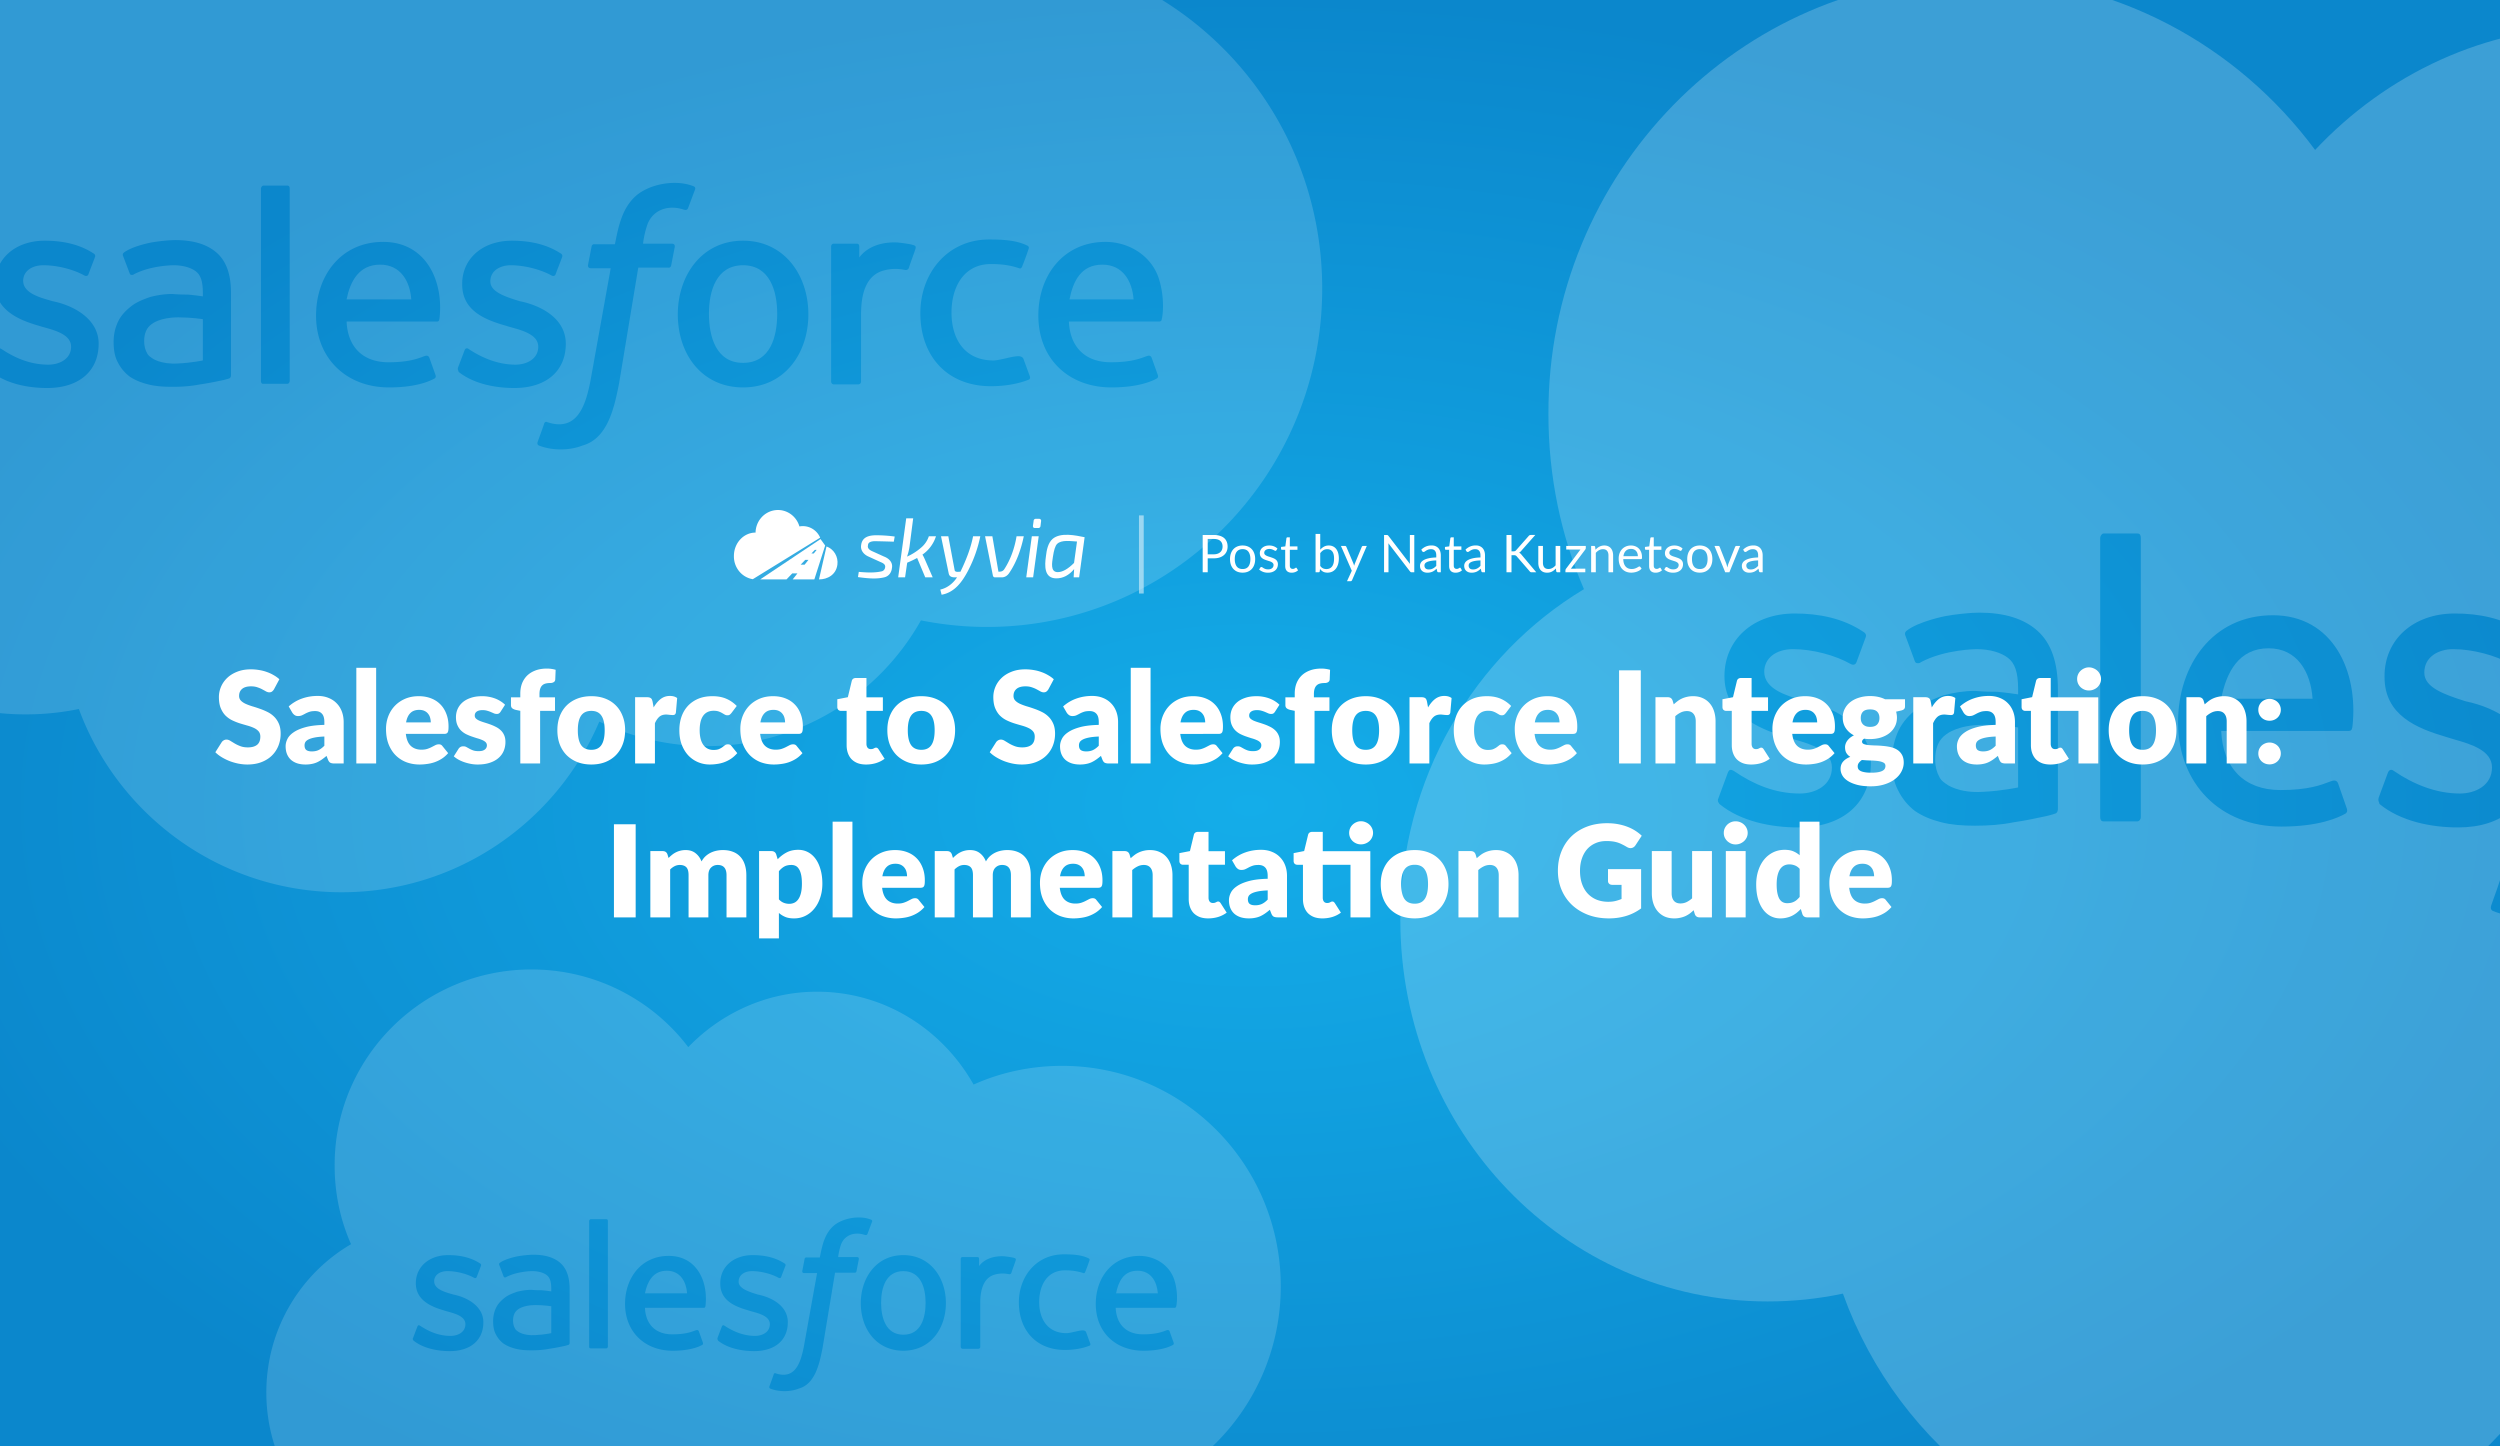 <?xml version="1.0" encoding="UTF-8"?> <svg xmlns="http://www.w3.org/2000/svg" width="2112" height="1222" fill="none"><rect width="100%" height="100%" fill="#333333" stroke="none"/><g clip-path="url(#a)"><path fill="url(#b)" d="M0 0h2112v1222H0z"></path><path fill="#fff" fill-opacity=".2" d="M2349.72 668.174c32.65 0 40.75-32.221 40.75-60.248 0-27.681-8.71-59.512-40.75-59.512-32.06 0-40.75 31.723-40.75 59.512 0 27.9 8.44 60.248 40.75 60.248M2815.83 590.293h-76.49c4.36-22.406 13.76-42.614 39.32-42.614 24.28 0 35.61 20.167 37.17 42.614M1953.67 590.293h-77.21c4.35-22.345 14.86-42.614 40.04-42.614 24.28 0 35.61 20.167 37.17 42.614M1675.58 668.908c-21.45 1.47-31.46-6.612-31.46-6.612-4.29-2.939-5-4.408-5.72-5.878-2.14-3.674-3.57-8.817-3.57-14.694 0-9.552 2.86-16.899 9.29-21.307 0 0 9.3-8.082 31.46-8.082 15.73 0 29.31 2.204 29.31 2.204v50.696s-13.58 2.939-29.31 3.673"></path><path fill="#fff" fill-opacity=".2" fill-rule="evenodd" d="M2191.71 22.351c-92.22 0-175.86 40.41-235.91 104.331-65.77-88.902-170.15-146.21-287.39-146.21-198.74 0-361.02 166.047-360.3 369.566 0 52.9 10.72 102.861 30.02 147.68C1245.2 553.557 1183 657.887 1183 776.913c0 178.538 138.69 322.547 310.26 322.547 21.45 0 42.9-2.21 63.63-6.62 47.18 131.52 170.14 224.83 313.83 224.83 137.98 0 256.65-86.7 307.41-209.4 38.6 19.11 82.21 30.13 127.96 30.13 110.1 0 205.89-62.45 255.93-154.295 25.02 5.143 51.48 8.082 78.64 8.082 220.9 0 400.34-185.885 400.34-415.119s-178.72-415.119-400.34-415.119c-57.9 0-112.95 12.49-162.28 35.266-57.19-104.33-163.71-174.864-286.67-174.864m100.82 432.753c.71-2.204-1.43-3.674-2.15-3.674-21.6-8.882-54.64-2.616-70.77 13.96-14.67 15.074-18.73 35.996-22.64 56.095l-.24 1.213h-24.3s-2.86-.734-3.58 2.939l-4.29 22.777c0 2.204.72 3.673 3.58 3.673h23.59l-24.31 138.863c-5.67 29.159-15.49 62.286-51.47 49.961 0 0-2.14-1.469-3.57 1.47-.49 2.013-3.67 10.922-5.85 17.043-1 2.814-1.79 5.039-2.02 5.733-.71 2.204 0 3.674 1.43 4.409 15.62 6.418 36.57 6.419 52.19 0 30.41-8.524 38.07-47.917 43.41-75.371l.2-1.041 22.87-141.801h35.75s2.86.734 3.57-2.939l4.29-22.777c0-2.204-.71-3.673-3.57-3.673h-34.32c0-.735 1.43-13.225 5.72-24.981 7.12-17.056 24.59-22.5 41.44-17.254.17.052.34.105.5.158 2.34.743 4.63 1.47 5.96-1.272zm398.19 233.642s2.15-.735 1.43-3.674l-7.86-22.041c-.76-1.56-1.92-2.085-2.74-2.454-3.26-1.476-10.95.329-18.51 2.104-5.47 1.285-10.88 2.554-14.5 2.554-34.03 0-50.04-25.887-50.04-58.778 0-30.698 14.21-59.513 47.19-59.513 12.86 0 22.87 1.47 33.6 5.143 0 0 2.14 1.47 3.57-2.204 2.86-7.347 5-13.225 7.86-22.042.72-2.204-1.43-3.673-2.14-3.673-13.17-6.769-30.63-7.348-45.04-7.348-50.32 0-82.21 41.788-82.21 90.372 0 52.88 32.13 89.636 84.36 89.636 16.44 0 32.88-2.939 45.03-8.082m-1238.9-14.695 7.86-21.307c1.33-3.418 3.28-2.382 4.7-1.63.11.056.21.11.31.161 16.96 11.622 35.09 19.103 55.76 19.103 13.16 0 27.16-6.829 27.16-22.042 0-14.524-18.23-19.755-31.47-23.555-2.63-.756-5.07-1.455-7.13-2.16-25.49-7.485-52.19-20.079-52.19-51.431 0-30.858 24.31-52.9 59.34-52.9 20.28 0 40.65 3.902 57.9 15.429 1.43.735 2.86 2.204 2.15 4.409-.36 1.102-2.15 5.877-3.93 10.653-1.79 4.775-3.58 9.551-3.93 10.654-1.43 3.673-5.01 1.469-5.01 1.469-12.87-7.347-32.17-12.49-48.61-12.49-15.01 0-24.31 8.082-24.31 19.102 0 14.557 18.77 20.128 31.03 23.768 1.43.427 2.78.828 4 1.213 25.58 5.257 55.05 21.989 55.05 52.166 0 33.797-23.59 54.369-61.48 54.369-22.39 0-48.45-5.008-66.49-19.837-.15-.32-.34-.605-.53-.886-.67-1.008-1.3-1.958-.18-4.258m557.61 0 7.87-21.307c1.43-3.673 4.29-2.204 5-1.469 16.53 11.323 35.7 19.103 55.76 19.103 13.17 0 27.17-6.829 27.17-22.042 0-14.524-18.23-19.755-31.47-23.555-2.64-.756-5.08-1.455-7.14-2.16-25.02-7.348-52.18-18.368-52.18-50.696v-.735c0-30.858 24.3-52.9 59.33-52.9 20.28 0 40.65 3.902 57.91 15.429 1.43.735 2.86 2.204 2.14 4.409-.35 1.102-2.14 5.88-3.93 10.658-1.79 4.774-3.57 9.547-3.93 10.649-1.43 3.673-5 1.469-5 1.469-12.87-7.347-32.17-12.49-48.62-12.49-11.89 0-24.3 6.158-24.3 19.837 0 12.491 16.44 18.368 35.03 24.246 25.85 5.314 55.04 21.405 55.04 52.166 0 33.797-23.59 54.369-61.48 54.369-22.39 0-48.45-5.008-66.48-19.837 0-.531-.19-.965-.39-1.442-.36-.845-.78-1.823-.33-3.702m340.29 24.246c50 0 77.92-42.424 77.92-89.636 0-48.468-29.08-90.371-77.92-90.371-49.9 0-77.92 43.423-77.92 90.371 0 49.081 28.95 89.636 77.92 89.636m496.85-131.515c7.15 24.98 3.57 46.287 2.86 47.757 0 2.939-2.86 2.939-2.86 2.939h-107.95c1.31 31.025 19.24 49.961 50.04 49.961 23.39 0 34.38-4.247 42.09-7.228 2.41-.93 5.03-1.727 6.53 1.35l7.14 20.572c1.28 3.284.27 4.223-.47 4.909q-.12.12-.24.234c-6.43 3.674-22.88 11.021-54.33 11.021-50.28 0-87.22-34.225-87.22-88.167 0-49.929 30.57-90.371 80.07-90.371 28.97 0 56.25 17.92 64.34 47.023m-926.5-47.023c51.01 0 72.32 47.569 67.32 93.546-.22 1.963-.51 4.173-2.98 4.173h-107.95c1.32 31.025 19.24 49.961 50.05 49.961 23.38 0 34.37-4.247 42.09-7.228 2.4-.93 5.02-1.727 6.52 1.35l7.15 20.572c1.28 3.284.27 4.22-.47 4.906-.09.082-.17.16-.25.237-6.43 3.674-22.87 11.021-54.33 11.021-51.69 0-87.22-36.312-87.22-88.167 0-48.327 29.32-90.371 80.07-90.371m-233.05 64.656s8.58.735 17.87 2.204v-4.408c0-14.694-2.86-22.042-8.58-26.45s-15.01-7.347-26.45-7.347c0 0-26.45 0-47.18 11.021-.72.734-1.43.734-1.43.734s-2.86.735-3.58-1.469l-7.86-21.307c-1.43-2.939.71-4.409.71-4.409 10.01-8.082 32.89-12.49 32.89-12.49 7.86-1.469 20.73-2.939 28.59-2.939 21.45 0 37.89 5.143 49.33 15.429s17.16 26.451 17.16 49.227v101.392s0 2.939-2.15 3.673c0 0-4.28 1.47-7.86 2.205-.6.123-1.47.31-2.54.542-5.31 1.142-15.71 3.379-24.62 4.601-10.73 2.204-21.45 2.939-32.89 2.939-10.72 0-20.02-.735-28.6-2.939-8.57-2.204-15.72-5.143-22.16-9.552-5.72-4.408-10.72-10.286-14.29-17.633-3.58-6.613-5.01-15.429-5.01-24.981 0-9.551 2.15-18.368 5.72-25.715s9.29-13.225 15.73-18.368c6.43-5.143 14.3-8.082 22.16-11.021 8.58-2.204 17.16-3.674 26.45-3.674 8.58.735 14.3.735 18.59.735m865.01-60.982c2.86.735 4.29 1.469 3.58 4.408-.34 1.411-1.84 5.7-3.46 10.348-1.76 5.035-3.66 10.49-4.4 13.164-.72 2.204-2.15 2.938-4.29 2.938-8.83-2.015-17.76-1.819-26.45.735-22.62 6.641-26.46 33.028-26.46 53.635v82.289c0 2.204-1.43 3.674-3.57 3.674h-28.6c-2.14 0-3.57-1.47-3.57-3.674V525.637c0-2.204 1.43-3.673 2.86-3.673h27.88c2.14 0 2.86 1.469 2.86 3.673v13.225c10.61-14.545 28.93-19.278 45.75-18.368 7.15.735 16.44 2.204 17.87 2.939m-743.48 166.782c0 2.205-1.43 3.674-2.86 3.674h-28.6c-2.14 0-2.86-1.469-2.86-3.674V454.369c0-1.469 1.43-3.674 2.86-3.674h28.6c2.14 0 2.86 1.47 2.86 3.674z" clip-rule="evenodd"></path><path fill="#fff" d="M231.482 582.306q-.81 1.296-1.728 1.944-.864.648-2.268.648-1.242 0-2.7-.756a103 103 0 0 0-3.24-1.782q-1.782-.972-4.104-1.728-2.322-.81-5.292-.81-5.13 0-7.668 2.214-2.484 2.16-2.484 5.886 0 2.376 1.512 3.942t3.942 2.7q2.484 1.134 5.616 2.106 3.186.918 6.48 2.106a53 53 0 0 1 6.426 2.7 21 21 0 0 1 5.616 3.996q2.484 2.43 3.996 5.94 1.512 3.456 1.512 8.37 0 5.454-1.89 10.206a24 24 0 0 1-5.508 8.316q-3.564 3.51-8.856 5.562-5.238 1.998-11.934 1.998-3.672 0-7.506-.756a46.4 46.4 0 0 1-7.344-2.106 44.5 44.5 0 0 1-6.696-3.294q-3.132-1.89-5.454-4.212l5.4-8.532a5.2 5.2 0 0 1 1.674-1.512 4.43 4.43 0 0 1 2.322-.648q1.62 0 3.24 1.026 1.674 1.026 3.726 2.268 2.106 1.242 4.806 2.268t6.372 1.026q4.968 0 7.722-2.16 2.754-2.214 2.754-6.966 0-2.754-1.512-4.482t-3.996-2.862q-2.43-1.134-5.562-1.998a205 205 0 0 1-6.426-1.89 52 52 0 0 1-6.426-2.592 21.5 21.5 0 0 1-5.616-4.05q-2.43-2.538-3.942-6.264-1.512-3.78-1.512-9.288 0-4.428 1.782-8.64t5.238-7.506 8.478-5.238q5.022-1.998 11.502-1.998 3.618 0 7.02.594 3.456.54 6.534 1.674 3.078 1.08 5.724 2.646 2.7 1.512 4.806 3.456zm42.539 39.906q-5.022.216-8.262.864t-5.13 1.62-2.646 2.214a5.4 5.4 0 0 0-.702 2.7q0 2.862 1.566 4.05 1.566 1.134 4.59 1.134 3.24 0 5.67-1.134t4.914-3.672zm-30.132-25.434q5.076-4.482 11.232-6.642 6.21-2.214 13.284-2.214 5.076 0 9.126 1.674 4.104 1.62 6.912 4.59 2.862 2.916 4.374 6.966t1.512 8.856V645h-7.668q-2.376 0-3.618-.648-1.188-.648-1.998-2.7l-1.188-3.078a54 54 0 0 1-4.05 3.132 26.7 26.7 0 0 1-4.05 2.322 19.2 19.2 0 0 1-4.428 1.35q-2.322.486-5.184.486-3.834 0-6.966-.972-3.132-1.026-5.346-2.97-2.16-1.944-3.348-4.806-1.188-2.916-1.188-6.696 0-3.024 1.512-6.102 1.512-3.132 5.238-5.67 3.726-2.592 10.044-4.32t15.93-1.944v-2.376q0-4.914-2.052-7.074-1.998-2.214-5.724-2.214-2.97 0-4.86.648t-3.402 1.458a43 43 0 0 1-2.862 1.458q-1.404.648-3.348.648-1.728 0-2.916-.864a7.5 7.5 0 0 1-1.944-2.052zm73.88-32.616V645h-16.74v-80.838zm46.145 46.116q0-1.998-.54-3.888a8.6 8.6 0 0 0-1.674-3.348q-1.134-1.512-3.024-2.43t-4.59-.918q-4.752 0-7.452 2.754-2.7 2.7-3.564 7.83zm-21.06 9.72q.81 7.02 4.266 10.206 3.456 3.132 8.91 3.132 2.916 0 5.022-.702t3.726-1.566q1.674-.864 3.024-1.566a6.44 6.44 0 0 1 2.916-.702q1.998 0 3.024 1.458l4.86 5.994q-2.592 2.97-5.616 4.86a30 30 0 0 1-6.156 2.916 32.6 32.6 0 0 1-6.318 1.404 44 44 0 0 1-5.994.432q-5.886 0-11.07-1.89a26 26 0 0 1-9.018-5.724q-3.834-3.78-6.102-9.396-2.214-5.616-2.214-13.068 0-5.616 1.89-10.638 1.944-5.022 5.508-8.802 3.618-3.78 8.694-5.994 5.13-2.214 11.556-2.214 5.562 0 10.152 1.728 4.644 1.728 7.938 5.022 3.348 3.294 5.184 8.1 1.89 4.752 1.89 10.8 0 1.89-.162 3.078t-.594 1.89a2.25 2.25 0 0 1-1.188.972q-.702.27-1.836.27zm80.035-18.738q-.648 1.026-1.404 1.458-.702.432-1.836.432a6.2 6.2 0 0 1-2.376-.486q-1.188-.54-2.592-1.134-1.35-.594-3.078-1.08-1.728-.54-3.942-.54-3.186 0-4.914 1.242-1.674 1.188-1.674 3.348 0 1.566 1.08 2.592 1.134 1.026 2.97 1.836 1.836.756 4.158 1.458t4.752 1.566 4.752 2.052a16.8 16.8 0 0 1 4.158 2.862q1.836 1.674 2.916 4.104 1.134 2.43 1.134 5.832 0 4.158-1.512 7.668t-4.536 6.048q-2.97 2.538-7.398 3.942-4.374 1.404-10.098 1.404a31 31 0 0 1-5.724-.54 41 41 0 0 1-5.562-1.458 32 32 0 0 1-4.914-2.16q-2.268-1.296-3.888-2.754l3.888-6.156q.648-1.08 1.62-1.674 1.026-.648 2.592-.648 1.458 0 2.592.648 1.188.648 2.538 1.404t3.132 1.404q1.836.648 4.59.648 1.944 0 3.294-.378 1.35-.432 2.16-1.134t1.188-1.566.378-1.782q0-1.674-1.134-2.754t-2.97-1.836q-1.836-.81-4.212-1.458-2.322-.702-4.752-1.566a43 43 0 0 1-4.806-2.052 17.6 17.6 0 0 1-4.158-3.078q-1.836-1.89-2.97-4.59t-1.134-6.534q0-3.564 1.35-6.75 1.404-3.24 4.158-5.67t6.912-3.834q4.158-1.458 9.72-1.458 3.024 0 5.832.54 2.862.54 5.346 1.512a24.4 24.4 0 0 1 4.536 2.322 20.8 20.8 0 0 1 3.618 2.862zM439.555 645v-44.496l-3.672-.756q-1.89-.432-3.078-1.35-1.134-.918-1.134-2.7v-6.588h7.884v-3.186q0-4.806 1.512-8.694 1.566-3.888 4.428-6.642 2.916-2.754 7.074-4.266t9.45-1.512q2.052 0 3.78.27 1.728.216 3.618.756l-.324 8.154q-.054.864-.432 1.458-.378.54-1.026.918a5 5 0 0 1-1.296.486 6.2 6.2 0 0 1-1.404.162q-2.214 0-3.942.432t-2.916 1.566q-1.134 1.08-1.728 2.916-.594 1.782-.594 4.536v2.646h13.122v11.448h-12.582V645zm60.044-56.862q6.372 0 11.61 1.998t8.964 5.724q3.78 3.726 5.832 9.072 2.106 5.292 2.106 11.934 0 6.696-2.106 12.096-2.052 5.346-5.832 9.126-3.726 3.726-8.964 5.778-5.238 1.998-11.61 1.998-6.426 0-11.718-1.998-5.238-2.052-9.072-5.778-3.78-3.78-5.886-9.126-2.052-5.4-2.052-12.096 0-6.642 2.052-11.934 2.106-5.346 5.886-9.072 3.834-3.726 9.072-5.724 5.292-1.998 11.718-1.998m0 45.306q5.778 0 8.478-4.05 2.754-4.104 2.754-12.42t-2.754-12.366q-2.7-4.05-8.478-4.05-5.94 0-8.694 4.05t-2.754 12.366 2.754 12.42q2.754 4.05 8.694 4.05m52.602-35.802q2.592-4.536 5.94-7.128 3.402-2.592 7.776-2.592 3.78 0 6.156 1.782l-1.08 12.312q-.27 1.188-.918 1.62-.594.432-1.674.432-.432 0-1.134-.054l-1.458-.108a21 21 0 0 0-1.566-.162 10 10 0 0 0-1.404-.108q-3.672 0-5.886 1.944-2.16 1.944-3.672 5.4V645h-16.74v-55.998h9.936q1.242 0 2.052.216.864.216 1.404.702.594.432.864 1.188.324.756.54 1.836zm65.777 4.644q-.756.918-1.458 1.458t-1.998.54a4.45 4.45 0 0 1-2.268-.594 76 76 0 0 0-2.214-1.296q-1.242-.756-2.916-1.35t-4.158-.594q-3.078 0-5.346 1.134-2.214 1.134-3.672 3.24t-2.16 5.184q-.702 3.024-.702 6.858 0 8.046 3.078 12.366 3.132 4.32 8.586 4.32 2.916 0 4.59-.702 1.728-.756 2.916-1.62 1.188-.918 2.16-1.674 1.026-.756 2.538-.756 1.998 0 3.024 1.458l4.86 5.994q-2.592 2.97-5.454 4.86a29 29 0 0 1-5.886 2.916 29.5 29.5 0 0 1-5.994 1.404 42 42 0 0 1-5.886.432q-5.13 0-9.828-1.944-4.644-1.944-8.208-5.616-3.51-3.726-5.616-9.126-2.052-5.4-2.052-12.312 0-6.048 1.782-11.286 1.836-5.292 5.346-9.126 3.564-3.888 8.748-6.102 5.238-2.214 12.096-2.214 6.588 0 11.556 2.106t8.964 6.156zm45.256 7.992q0-1.998-.54-3.888a8.6 8.6 0 0 0-1.674-3.348q-1.134-1.512-3.024-2.43t-4.59-.918q-4.752 0-7.452 2.754-2.7 2.7-3.564 7.83zm-21.06 9.72q.81 7.02 4.266 10.206 3.456 3.132 8.91 3.132 2.916 0 5.022-.702t3.726-1.566q1.674-.864 3.024-1.566a6.44 6.44 0 0 1 2.916-.702q1.998 0 3.024 1.458l4.86 5.994q-2.592 2.97-5.616 4.86a30 30 0 0 1-6.156 2.916 32.6 32.6 0 0 1-6.318 1.404 44 44 0 0 1-5.994.432q-5.886 0-11.07-1.89a26 26 0 0 1-9.018-5.724q-3.834-3.78-6.102-9.396-2.214-5.616-2.214-13.068 0-5.616 1.89-10.638 1.944-5.022 5.508-8.802 3.618-3.78 8.694-5.994 5.13-2.214 11.556-2.214 5.562 0 10.152 1.728 4.644 1.728 7.938 5.022 3.348 3.294 5.184 8.1 1.89 4.752 1.89 10.8 0 1.89-.162 3.078t-.594 1.89a2.25 2.25 0 0 1-1.188.972q-.702.27-1.836.27zm89.479 25.866q-3.996 0-7.074-1.134-3.024-1.188-5.13-3.294-2.052-2.16-3.132-5.184t-1.08-6.75v-28.944h-4.752q-1.296 0-2.214-.81-.918-.864-.918-2.484v-6.534l8.91-1.728 3.294-13.662q.648-2.592 3.672-2.592h8.748v16.362h13.878v11.448h-13.878v27.81q0 1.944.918 3.24.972 1.242 2.754 1.242.918 0 1.512-.162a8 8 0 0 0 1.08-.432q.486-.27.864-.432.432-.216.972-.216.756 0 1.188.378.486.324.972 1.08l5.076 7.938q-3.24 2.43-7.29 3.672-4.05 1.188-8.37 1.188m46.7-57.726q6.372 0 11.61 1.998t8.964 5.724q3.78 3.726 5.832 9.072 2.106 5.292 2.106 11.934 0 6.696-2.106 12.096-2.052 5.346-5.832 9.126-3.726 3.726-8.964 5.778-5.238 1.998-11.61 1.998-6.426 0-11.718-1.998-5.238-2.052-9.072-5.778-3.78-3.78-5.886-9.126-2.052-5.4-2.052-12.096 0-6.642 2.052-11.934 2.106-5.346 5.886-9.072 3.834-3.726 9.072-5.724 5.292-1.998 11.718-1.998m0 45.306q5.778 0 8.478-4.05 2.754-4.104 2.754-12.42t-2.754-12.366q-2.7-4.05-8.478-4.05-5.94 0-8.694 4.05t-2.754 12.366 2.754 12.42q2.754 4.05 8.694 4.05m107.352-51.138q-.81 1.296-1.728 1.944-.864.648-2.268.648-1.242 0-2.7-.756a103 103 0 0 0-3.24-1.782q-1.782-.972-4.104-1.728-2.322-.81-5.292-.81-5.13 0-7.668 2.214-2.484 2.16-2.484 5.886 0 2.376 1.512 3.942t3.942 2.7q2.484 1.134 5.616 2.106 3.186.918 6.48 2.106a53 53 0 0 1 6.426 2.7 21 21 0 0 1 5.616 3.996q2.484 2.43 3.996 5.94 1.512 3.456 1.512 8.37 0 5.454-1.89 10.206a24 24 0 0 1-5.508 8.316q-3.564 3.51-8.856 5.562-5.238 1.998-11.934 1.998-3.672 0-7.506-.756a46.4 46.4 0 0 1-7.344-2.106 44.5 44.5 0 0 1-6.696-3.294q-3.132-1.89-5.454-4.212l5.4-8.532a5.2 5.2 0 0 1 1.674-1.512 4.43 4.43 0 0 1 2.322-.648q1.62 0 3.24 1.026 1.674 1.026 3.726 2.268 2.106 1.242 4.806 2.268t6.372 1.026q4.968 0 7.722-2.16 2.754-2.214 2.754-6.966 0-2.754-1.512-4.482t-3.996-2.862q-2.43-1.134-5.562-1.998a205 205 0 0 1-6.426-1.89 52 52 0 0 1-6.426-2.592 21.5 21.5 0 0 1-5.616-4.05q-2.43-2.538-3.942-6.264-1.512-3.78-1.512-9.288 0-4.428 1.782-8.64t5.238-7.506 8.478-5.238q5.022-1.998 11.502-1.998 3.618 0 7.02.594 3.456.54 6.534 1.674 3.078 1.08 5.724 2.646 2.7 1.512 4.806 3.456zm42.539 39.906q-5.022.216-8.262.864t-5.13 1.62-2.646 2.214a5.4 5.4 0 0 0-.702 2.7q0 2.862 1.566 4.05 1.566 1.134 4.59 1.134 3.24 0 5.67-1.134t4.914-3.672zm-30.132-25.434q5.076-4.482 11.232-6.642 6.21-2.214 13.284-2.214 5.076 0 9.126 1.674 4.104 1.62 6.912 4.59 2.862 2.916 4.374 6.966t1.512 8.856V645h-7.668q-2.376 0-3.618-.648-1.188-.648-1.998-2.7l-1.188-3.078a54 54 0 0 1-4.05 3.132 26.7 26.7 0 0 1-4.05 2.322 19.2 19.2 0 0 1-4.428 1.35q-2.322.486-5.184.486-3.834 0-6.966-.972-3.132-1.026-5.346-2.97-2.16-1.944-3.348-4.806-1.188-2.916-1.188-6.696 0-3.024 1.512-6.102 1.512-3.132 5.238-5.67 3.726-2.592 10.044-4.32t15.93-1.944v-2.376q0-4.914-2.052-7.074-1.998-2.214-5.724-2.214-2.97 0-4.86.648t-3.402 1.458a43 43 0 0 1-2.862 1.458q-1.404.648-3.348.648-1.728 0-2.916-.864a7.5 7.5 0 0 1-1.944-2.052zm73.88-32.616V645h-16.74v-80.838zm46.148 46.116q0-1.998-.54-3.888a8.76 8.76 0 0 0-1.68-3.348c-.75-1.008-1.76-1.818-3.02-2.43q-1.89-.918-4.59-.918c-3.17 0-5.65.918-7.45 2.754q-2.704 2.7-3.567 7.83zm-21.063 9.72q.81 7.02 4.263 10.206 3.465 3.132 8.91 3.132c1.95 0 3.62-.234 5.02-.702 1.41-.468 2.65-.99 3.73-1.566 1.12-.576 2.12-1.098 3.02-1.566a6.5 6.5 0 0 1 2.92-.702c1.33 0 2.34.486 3.02 1.458l4.86 5.994c-1.72 1.98-3.6 3.6-5.61 4.86a30 30 0 0 1-6.16 2.916 32.5 32.5 0 0 1-6.32 1.404 44 44 0 0 1-5.99.432q-5.88 0-11.069-1.89a26 26 0 0 1-9.018-5.724q-3.834-3.78-6.102-9.396-2.214-5.616-2.214-13.068 0-5.616 1.89-10.638 1.944-5.022 5.508-8.802 3.618-3.78 8.694-5.994 5.13-2.214 11.551-2.214c3.71 0 7.1.576 10.16 1.728 3.09 1.152 5.74 2.826 7.93 5.022 2.24 2.196 3.96 4.896 5.19 8.1q1.89 4.752 1.89 10.8c0 1.26-.06 2.286-.16 3.078q-.165 1.188-.6 1.89a2.24 2.24 0 0 1-1.19.972c-.46.18-1.08.27-1.83.27zm80.033-18.738c-.43.684-.9 1.17-1.4 1.458-.47.288-1.08.432-1.84.432q-1.185 0-2.37-.486c-.8-.36-1.66-.738-2.6-1.134-.9-.396-1.92-.756-3.07-1.08-1.16-.36-2.47-.54-3.95-.54-2.12 0-3.76.414-4.91 1.242-1.12.792-1.67 1.908-1.67 3.348q0 1.566 1.08 2.592 1.125 1.026 2.97 1.836c1.22.504 2.61.99 4.15 1.458 1.55.468 3.14.99 4.76 1.566s3.2 1.26 4.75 2.052c1.55.756 2.93 1.71 4.16 2.862q1.83 1.674 2.91 4.104 1.14 2.43 1.14 5.832c0 2.772-.51 5.328-1.52 7.668-1 2.34-2.52 4.356-4.53 6.048-1.98 1.692-4.45 3.006-7.4 3.942-2.92.936-6.28 1.404-10.1 1.404-1.91 0-3.81-.18-5.72-.54a40.6 40.6 0 0 1-5.56-1.458 32 32 0 0 1-4.92-2.16c-1.51-.864-2.81-1.782-3.89-2.754l3.89-6.156q.645-1.08 1.62-1.674c.69-.432 1.55-.648 2.59-.648.98 0 1.84.216 2.6.648.79.432 1.63.9 2.53 1.404s1.95.972 3.14 1.404q1.83.648 4.59.648c1.29 0 2.39-.126 3.29-.378q1.35-.432 2.16-1.134c.54-.468.94-.99 1.19-1.566s.38-1.17.38-1.782q0-1.674-1.14-2.754-1.125-1.08-2.97-1.836c-1.22-.54-2.63-1.026-4.21-1.458-1.55-.468-3.13-.99-4.75-1.566a43 43 0 0 1-4.81-2.052 17.6 17.6 0 0 1-4.16-3.078q-1.83-1.89-2.97-4.59c-.75-1.8-1.13-3.978-1.13-6.534q0-3.564 1.35-6.75c.94-2.16 2.32-4.05 4.16-5.67 1.83-1.62 4.14-2.898 6.91-3.834q4.155-1.458 9.72-1.458c2.02 0 3.96.18 5.83.54 1.91.36 3.69.864 5.35 1.512 1.65.648 3.17 1.422 4.53 2.322 1.37.864 2.58 1.818 3.62 2.862zm16.67 43.74v-44.496l-3.67-.756c-1.26-.288-2.29-.738-3.08-1.35q-1.14-.918-1.14-2.7v-6.588h7.89v-3.186c0-3.204.5-6.102 1.51-8.694 1.04-2.592 2.52-4.806 4.43-6.642 1.94-1.836 4.3-3.258 7.07-4.266q4.155-1.512 9.45-1.512 2.055 0 3.78.27c1.15.144 2.36.396 3.62.756l-.32 8.154c-.04.576-.18 1.062-.44 1.458q-.375.54-1.02.918c-.4.216-.83.378-1.3.486s-.93.162-1.4.162c-1.48 0-2.79.144-3.94.432-1.16.288-2.13.81-2.92 1.566-.76.72-1.33 1.692-1.73 2.916-.39 1.188-.59 2.7-.59 4.536v2.646h13.12v11.448h-12.58V645zm60.04-56.862q6.375 0 11.61 1.998t8.97 5.724c2.52 2.484 4.46 5.508 5.83 9.072q2.1 5.292 2.1 11.934 0 6.696-2.1 12.096c-1.37 3.564-3.31 6.606-5.83 9.126q-3.735 3.726-8.97 5.778-5.235 1.998-11.61 1.998c-4.28 0-8.19-.666-11.72-1.998-3.49-1.368-6.51-3.294-9.07-5.778q-3.78-3.78-5.88-9.126c-1.37-3.6-2.06-7.632-2.06-12.096 0-4.428.69-8.406 2.06-11.934q2.1-5.346 5.88-9.072c2.56-2.484 5.58-4.392 9.07-5.724 3.53-1.332 7.44-1.998 11.72-1.998m0 45.306c3.85 0 6.68-1.35 8.48-4.05 1.84-2.736 2.75-6.876 2.75-12.42s-.91-9.666-2.75-12.366c-1.8-2.7-4.63-4.05-8.48-4.05-3.96 0-6.86 1.35-8.69 4.05q-2.76 4.05-2.76 12.366t2.76 12.42c1.83 2.7 4.73 4.05 8.69 4.05m52.6-35.802q2.595-4.536 5.94-7.128c2.27-1.728 4.86-2.592 7.78-2.592 2.52 0 4.57.594 6.16 1.782l-1.08 12.312c-.18.792-.49 1.332-.92 1.62q-.6.432-1.68.432c-.28 0-.66-.018-1.13-.054s-.95-.072-1.46-.108q-.75-.108-1.56-.162a10 10 0 0 0-1.41-.108q-3.675 0-5.88 1.944c-1.44 1.296-2.67 3.096-3.68 5.4V645h-16.74v-55.998h9.94c.83 0 1.51.072 2.05.216q.87.216 1.41.702c.39.288.68.684.86 1.188q.33.756.54 1.836zm65.78 4.644c-.5.612-.99 1.098-1.46 1.458s-1.13.54-2 .54c-.82 0-1.58-.198-2.26-.594q-.975-.594-2.22-1.296-1.245-.756-2.91-1.35c-1.12-.396-2.51-.594-4.16-.594-2.05 0-3.84.378-5.35 1.134a9.93 9.93 0 0 0-3.67 3.24q-1.455 2.106-2.16 5.184c-.47 2.016-.7 4.302-.7 6.858 0 5.364 1.02 9.486 3.08 12.366 2.08 2.88 4.95 4.32 8.58 4.32q2.925 0 4.59-.702c1.15-.504 2.13-1.044 2.92-1.62l2.16-1.674c.68-.504 1.53-.756 2.54-.756 1.33 0 2.34.486 3.02 1.458l4.86 5.994c-1.73 1.98-3.55 3.6-5.45 4.86a29 29 0 0 1-5.89 2.916 29.6 29.6 0 0 1-5.99 1.404c-2.02.288-3.98.432-5.89.432-3.42 0-6.7-.648-9.83-1.944-3.09-1.296-5.83-3.168-8.21-5.616q-3.51-3.726-5.61-9.126c-1.37-3.6-2.05-7.704-2.05-12.312 0-4.032.59-7.794 1.78-11.286q1.83-5.292 5.34-9.126c2.38-2.592 5.3-4.626 8.75-6.102 3.49-1.476 7.53-2.214 12.1-2.214q6.585 0 11.55 2.106c3.32 1.404 6.3 3.456 8.97 6.156zm45.26 7.992q0-1.998-.54-3.888c-.33-1.26-.88-2.376-1.68-3.348-.75-1.008-1.76-1.818-3.02-2.43q-1.89-.918-4.59-.918c-3.17 0-5.65.918-7.45 2.754q-2.7 2.7-3.57 7.83zm-21.06 9.72q.81 7.02 4.26 10.206 3.465 3.132 8.91 3.132c1.95 0 3.62-.234 5.03-.702q2.1-.702 3.72-1.566 1.68-.864 3.03-1.566 1.395-.702 2.91-.702 1.995 0 3.03 1.458l4.86 5.994c-1.73 1.98-3.6 3.6-5.62 4.86a30 30 0 0 1-6.16 2.916 32.4 32.4 0 0 1-6.31 1.404q-3.135.432-6 .432-5.88 0-11.07-1.89a26.1 26.1 0 0 1-9.02-5.724c-2.55-2.52-4.59-5.652-6.1-9.396-1.47-3.744-2.21-8.1-2.21-13.068q0-5.616 1.89-10.638c1.29-3.348 3.13-6.282 5.51-8.802 2.41-2.52 5.31-4.518 8.69-5.994 3.42-1.476 7.27-2.214 11.56-2.214 3.7 0 7.09.576 10.15 1.728 3.09 1.152 5.74 2.826 7.94 5.022 2.23 2.196 3.96 4.896 5.18 8.1q1.89 4.752 1.89 10.8c0 1.26-.05 2.286-.16 3.078q-.165 1.188-.6 1.89c-.28.468-.68.792-1.18.972-.47.18-1.08.27-1.84.27zM1386.15 645h-18.36v-78.678h18.36zm27.83-49.95a41 41 0 0 1 3.35-2.808 19 19 0 0 1 3.67-2.16c1.33-.612 2.76-1.08 4.27-1.404 1.55-.36 3.22-.54 5.02-.54q4.59 0 8.1 1.62c2.38 1.044 4.37 2.52 5.99 4.428 1.62 1.872 2.85 4.122 3.68 6.75.82 2.592 1.24 5.418 1.24 8.478V645h-16.74v-35.586q0-4.104-1.89-6.372c-1.26-1.548-3.12-2.322-5.56-2.322q-2.76 0-5.19 1.188c-1.58.756-3.13 1.8-4.64 3.132V645h-16.74v-55.998h10.37c2.08 0 3.45.936 4.1 2.808zm65.45 50.814q-4.005 0-7.08-1.134-3.015-1.188-5.13-3.294c-1.37-1.44-2.41-3.168-3.13-5.184q-1.08-3.024-1.08-6.75v-28.944h-4.75c-.87 0-1.6-.27-2.22-.81-.61-.576-.91-1.404-.91-2.484v-6.534l8.91-1.728 3.29-13.662c.43-1.728 1.66-2.592 3.67-2.592h8.75v16.362h13.88v11.448h-13.88v27.81c0 1.296.31 2.376.92 3.24.65.828 1.56 1.242 2.75 1.242.61 0 1.12-.054 1.51-.162q.66-.216 1.08-.432.495-.27.87-.432c.29-.144.61-.216.97-.216.5 0 .9.126 1.19.378.32.216.65.576.97 1.08l5.08 7.938q-3.24 2.43-7.29 3.672-4.05 1.188-8.37 1.188m55.71-35.586q0-1.998-.54-3.888a8.6 8.6 0 0 0-1.67-3.348c-.76-1.008-1.76-1.818-3.02-2.43q-1.89-.918-4.59-.918c-3.17 0-5.66.918-7.46 2.754-1.8 1.8-2.98 4.41-3.56 7.83zm-21.06 9.72c.54 4.68 1.97 8.082 4.27 10.206q3.45 3.132 8.91 3.132c1.94 0 3.62-.234 5.02-.702 1.41-.468 2.65-.99 3.73-1.566 1.11-.576 2.12-1.098 3.02-1.566a6.5 6.5 0 0 1 2.92-.702c1.33 0 2.34.486 3.02 1.458l4.86 5.994q-2.595 2.97-5.61 4.86a30 30 0 0 1-6.16 2.916 32.5 32.5 0 0 1-6.32 1.404c-2.09.288-4.08.432-5.99.432q-5.895 0-11.07-1.89c-3.42-1.296-6.43-3.204-9.02-5.724-2.56-2.52-4.59-5.652-6.1-9.396q-2.22-5.616-2.22-13.068 0-5.616 1.89-10.638c1.3-3.348 3.14-6.282 5.51-8.802q3.615-3.78 8.7-5.994 5.13-2.214 11.55-2.214c3.71 0 7.09.576 10.15 1.728 3.1 1.152 5.75 2.826 7.94 5.022q3.345 3.294 5.19 8.1 1.89 4.752 1.89 10.8c0 1.26-.06 2.286-.17 3.078-.1.792-.3 1.422-.59 1.89a2.24 2.24 0 0 1-1.19.972q-.705.27-1.83.27zm65.78-5.94c2.78 0 4.77-.684 6-2.052q1.89-2.106 1.89-5.4 0-3.402-1.89-5.346c-1.23-1.296-3.22-1.944-6-1.944-2.77 0-4.78.648-6.04 1.944-1.23 1.296-1.84 3.078-1.84 5.346 0 1.08.14 2.07.43 2.97.33.9.81 1.692 1.46 2.376q.975.972 2.43 1.566c1.01.36 2.2.54 3.56.54m12.96 32.994c0-1.332-.59-2.286-1.78-2.862-1.19-.612-2.73-1.044-4.64-1.296s-4.05-.396-6.43-.432a115 115 0 0 1-7.02-.432c-1.04.72-1.91 1.53-2.59 2.43-.65.864-.97 1.854-.97 2.97q0 1.188.48 2.16c.36.648.98 1.206 1.84 1.674s2.02.828 3.46 1.08c1.47.288 3.33.432 5.56.432q3.615 0 5.94-.432c1.55-.288 2.77-.684 3.67-1.188.94-.504 1.58-1.116 1.94-1.836q.54-1.026.54-2.268m16.53-56.322v6.102q0 1.404-.81 2.214c-.51.54-1.39.954-2.65 1.242l-4.05.918c.22.792.38 1.602.49 2.43q.21 1.242.21 2.592c0 2.808-.59 5.328-1.78 7.56q-1.725 3.348-4.8 5.724c-2.02 1.548-4.41 2.754-7.19 3.618q-4.155 1.242-8.91 1.242c-.86 0-1.71-.018-2.53-.054q-1.245-.108-2.43-.324c-1.23.756-1.84 1.602-1.84 2.538s.5 1.62 1.51 2.052c1.01.396 2.34.684 4 .864 1.65.144 3.53.252 5.61.324q3.195.054 6.48.378c2.2.18 4.34.504 6.43.972q3.18.702 5.67 2.268c1.66 1.044 2.99 2.448 4 4.212 1 1.728 1.51 3.942 1.51 6.642 0 2.52-.61 4.986-1.84 7.398q-1.83 3.618-5.4 6.426c-2.37 1.872-5.29 3.366-8.75 4.482q-5.175 1.728-11.88 1.728c-4.39 0-8.19-.414-11.39-1.242-3.17-.828-5.81-1.926-7.94-3.294-2.09-1.332-3.63-2.88-4.64-4.644s-1.51-3.6-1.51-5.508q0-3.726 2.16-6.21c1.44-1.656 3.45-2.988 6.04-3.996q-2.04-1.242-3.24-3.186c-.79-1.296-1.18-2.97-1.18-5.022 0-.828.14-1.692.43-2.592q.435-1.404 1.35-2.7.975-1.35 2.37-2.538c.94-.792 2.06-1.494 3.35-2.106-2.91-1.548-5.22-3.582-6.91-6.102-1.69-2.556-2.54-5.526-2.54-8.91 0-2.808.6-5.328 1.78-7.56a17 17 0 0 1 4.86-5.724q3.135-2.376 7.35-3.618 4.215-1.296 9.12-1.296c4.76 0 8.97.9 12.64 2.7zm22.64 6.912q2.595-4.536 5.94-7.128c2.27-1.728 4.86-2.592 7.78-2.592q3.78 0 6.15 1.782l-1.08 12.312c-.18.792-.48 1.332-.92 1.62-.39.288-.95.432-1.67.432-.29 0-.67-.018-1.13-.054-.47-.036-.96-.072-1.46-.108-.51-.072-1.03-.126-1.57-.162-.5-.072-.97-.108-1.4-.108-2.45 0-4.41.648-5.89 1.944-1.44 1.296-2.66 3.096-3.67 5.4V645h-16.74v-55.998h9.94c.82 0 1.51.072 2.05.216.57.144 1.04.378 1.4.702q.6.432.87 1.188.315.756.54 1.836zm53.94 24.57c-3.35.144-6.1.432-8.26.864q-3.24.648-5.13 1.62c-1.26.648-2.14 1.386-2.65 2.214-.46.828-.7 1.728-.7 2.7 0 1.908.52 3.258 1.57 4.05q1.56 1.134 4.59 1.134 3.24 0 5.67-1.134c1.62-.756 3.26-1.98 4.91-3.672zm-30.13-25.434c3.38-2.988 7.13-5.202 11.23-6.642q6.21-2.214 13.29-2.214 5.07 0 9.12 1.674c2.74 1.08 5.04 2.61 6.91 4.59q2.865 2.916 4.38 6.966c1.01 2.7 1.51 5.652 1.51 8.856V645h-7.67c-1.58 0-2.79-.216-3.62-.648-.79-.432-1.45-1.332-1.99-2.7l-1.19-3.078a57 57 0 0 1-4.05 3.132q-1.95 1.35-4.05 2.322a19.3 19.3 0 0 1-4.43 1.35c-1.55.324-3.28.486-5.18.486-2.56 0-4.88-.324-6.97-.972-2.09-.684-3.87-1.674-5.35-2.97-1.44-1.296-2.55-2.898-3.34-4.806-.8-1.944-1.19-4.176-1.19-6.696 0-2.016.5-4.05 1.51-6.102 1.01-2.088 2.75-3.978 5.24-5.67 2.48-1.728 5.83-3.168 10.04-4.32q6.315-1.728 15.93-1.944v-2.376c0-3.276-.68-5.634-2.05-7.074-1.33-1.476-3.24-2.214-5.72-2.214q-2.97 0-4.86.648c-1.26.432-2.4.918-3.41 1.458-.97.54-1.92 1.026-2.86 1.458-.93.432-2.05.648-3.35.648q-1.725 0-2.91-.864a7.7 7.7 0 0 1-1.95-2.052zM1772.63 645h-16.74v-44.442h-23.44v27.81c0 1.296.31 2.376.92 3.24q.975 1.242 2.76 1.242c.61 0 1.11-.054 1.51-.162q.645-.216 1.08-.432c.32-.18.61-.324.86-.432.29-.144.61-.216.97-.216.51 0 .9.126 1.19.378.33.216.65.576.97 1.08l5.08 7.938q-3.24 2.43-7.29 3.672-4.05 1.188-8.37 1.188c-2.66 0-5.02-.378-7.07-1.134q-3.03-1.188-5.13-3.294c-1.37-1.44-2.42-3.168-3.14-5.184q-1.08-3.024-1.08-6.75v-28.944h-4.75c-.86 0-1.6-.27-2.21-.81-.61-.576-.92-1.404-.92-2.484v-6.534l8.91-1.782 3.29-13.608c.44-1.728 1.66-2.592 3.68-2.592h8.74v16.362h40.18zm2.32-71.388q0 1.998-.81 3.78a10.2 10.2 0 0 1-2.21 3.132 10.7 10.7 0 0 1-3.3 2.052c-1.22.504-2.53.756-3.94.756-1.37 0-2.64-.252-3.83-.756a11 11 0 0 1-3.19-2.052q-1.35-1.35-2.16-3.132a9.65 9.65 0 0 1-.75-3.78q0-1.998.75-3.78.81-1.836 2.16-3.132c.94-.9 2-1.602 3.19-2.106 1.19-.54 2.46-.81 3.83-.81 1.41 0 2.72.27 3.94.81a10.2 10.2 0 0 1 3.3 2.106 9.4 9.4 0 0 1 2.21 3.132q.81 1.782.81 3.78m35.2 14.526q6.375 0 11.61 1.998c3.5 1.332 6.48 3.24 8.97 5.724 2.52 2.484 4.46 5.508 5.83 9.072 1.4 3.528 2.11 7.506 2.11 11.934 0 4.464-.71 8.496-2.11 12.096-1.37 3.564-3.31 6.606-5.83 9.126-2.49 2.484-5.47 4.41-8.97 5.778q-5.235 1.998-11.61 1.998c-4.28 0-8.19-.666-11.71-1.998-3.5-1.368-6.52-3.294-9.08-5.778q-3.78-3.78-5.88-9.126c-1.37-3.6-2.05-7.632-2.05-12.096 0-4.428.68-8.406 2.05-11.934q2.1-5.346 5.88-9.072c2.56-2.484 5.58-4.392 9.08-5.724 3.52-1.332 7.43-1.998 11.71-1.998m0 45.306c3.86 0 6.68-1.35 8.48-4.05q2.76-4.104 2.76-12.42t-2.76-12.366c-1.8-2.7-4.62-4.05-8.48-4.05-3.96 0-6.85 1.35-8.69 4.05s-2.75 6.822-2.75 12.366.91 9.684 2.75 12.42c1.84 2.7 4.73 4.05 8.69 4.05m52.39-38.394a41 41 0 0 1 3.35-2.808 18.7 18.7 0 0 1 3.67-2.16c1.33-.612 2.75-1.08 4.27-1.404 1.54-.36 3.22-.54 5.02-.54q4.59 0 8.1 1.62c2.37 1.044 4.37 2.52 5.99 4.428 1.62 1.872 2.85 4.122 3.67 6.75.83 2.592 1.25 5.418 1.25 8.478V645h-16.74v-35.586q0-4.104-1.89-6.372c-1.26-1.548-3.12-2.322-5.57-2.322-1.83 0-3.56.396-5.18 1.188-1.58.756-3.13 1.8-4.64 3.132V645h-16.74v-55.998h10.36q3.135 0 4.11 2.808zm45.29 41.472c0-1.296.23-2.502.7-3.618a9.7 9.7 0 0 1 2-2.916 9.4 9.4 0 0 1 3.02-1.944q1.725-.756 3.78-.756c1.33 0 2.57.252 3.73.756a9.4 9.4 0 0 1 3.02 1.944c.86.828 1.53 1.8 2 2.916q.75 1.674.75 3.618t-.75 3.672a8.7 8.7 0 0 1-2 2.916 9.4 9.4 0 0 1-3.02 1.944c-1.16.468-2.4.702-3.73.702q-2.055 0-3.78-.702a9.4 9.4 0 0 1-3.02-1.944 9.7 9.7 0 0 1-2-2.916 9.6 9.6 0 0 1-.7-3.672m0-36.882c0-1.296.23-2.502.7-3.618a9.7 9.7 0 0 1 2-2.916 9.4 9.4 0 0 1 3.02-1.944q1.725-.756 3.78-.756c1.33 0 2.57.252 3.73.756a9.4 9.4 0 0 1 3.02 1.944c.86.828 1.53 1.8 2 2.916q.75 1.674.75 3.618t-.75 3.672a8.7 8.7 0 0 1-2 2.916 9.4 9.4 0 0 1-3.02 1.944c-1.16.468-2.4.702-3.73.702q-2.055 0-3.78-.702a9.4 9.4 0 0 1-3.02-1.944 9.7 9.7 0 0 1-2-2.916 9.6 9.6 0 0 1-.7-3.672M537.017 775h-18.36v-78.678h18.36zm12.391 0v-55.998h10.368q3.132 0 4.104 2.808l.918 3.024a28.5 28.5 0 0 1 2.916-2.646 17.2 17.2 0 0 1 3.24-2.106 17 17 0 0 1 3.78-1.404q2.052-.54 4.482-.54 5.076 0 8.37 2.646 3.348 2.592 5.076 6.966 1.404-2.592 3.402-4.428a19.2 19.2 0 0 1 4.374-2.97 21.8 21.8 0 0 1 4.968-1.674q2.646-.54 5.238-.54 4.806 0 8.532 1.458 3.726 1.404 6.21 4.158 2.538 2.7 3.834 6.696 1.296 3.942 1.296 8.964V775h-16.74v-35.586q0-8.694-7.452-8.694-3.402 0-5.67 2.268-2.214 2.214-2.214 6.426V775H581.7v-35.586q0-4.806-1.89-6.75t-5.562-1.944a9.54 9.54 0 0 0-4.32 1.026q-1.998 1.026-3.78 2.754V775zm108.604-15.228q1.89 2.052 4.104 2.916t4.644.864q2.322 0 4.266-.918t3.348-2.916q1.458-2.052 2.268-5.292t.81-7.884q0-4.428-.648-7.452t-1.836-4.86q-1.134-1.89-2.754-2.7t-3.618-.81q-3.672 0-6.048 1.35t-4.536 3.942zm-1.026-33.858a28.6 28.6 0 0 1 7.452-5.724q4.212-2.268 9.99-2.268 4.374 0 8.1 1.944t6.426 5.616 4.212 9.018q1.566 5.292 1.566 12.042 0 6.318-1.782 11.664-1.728 5.346-4.914 9.288-3.132 3.942-7.56 6.156-4.374 2.214-9.72 2.214-4.374 0-7.344-1.242a20 20 0 0 1-5.4-3.348v21.492h-16.74v-73.764h10.368q3.132 0 4.104 2.808zm63.147-31.752V775h-16.74v-80.838zm46.144 46.116q0-1.998-.54-3.888a8.6 8.6 0 0 0-1.674-3.348q-1.134-1.512-3.024-2.43t-4.59-.918q-4.752 0-7.452 2.754-2.7 2.7-3.564 7.83zm-21.06 9.72q.81 7.02 4.266 10.206 3.456 3.132 8.91 3.132 2.916 0 5.022-.702t3.726-1.566q1.674-.864 3.024-1.566a6.44 6.44 0 0 1 2.916-.702q1.998 0 3.024 1.458l4.86 5.994q-2.592 2.97-5.616 4.86a30 30 0 0 1-6.156 2.916 32.6 32.6 0 0 1-6.318 1.404 44 44 0 0 1-5.994.432q-5.886 0-11.07-1.89a26 26 0 0 1-9.018-5.724q-3.834-3.78-6.102-9.396-2.214-5.616-2.214-13.068 0-5.616 1.89-10.638 1.944-5.022 5.508-8.802 3.618-3.78 8.694-5.994 5.13-2.214 11.556-2.214 5.562 0 10.152 1.728 4.644 1.728 7.938 5.022 3.348 3.294 5.184 8.1 1.89 4.752 1.89 10.8 0 1.89-.162 3.078t-.594 1.89a2.25 2.25 0 0 1-1.188.972q-.702.27-1.836.27zM789.666 775v-55.998h10.368q3.132 0 4.104 2.808l.918 3.024a28.5 28.5 0 0 1 2.916-2.646 17.2 17.2 0 0 1 3.24-2.106 17 17 0 0 1 3.78-1.404q2.052-.54 4.482-.54 5.076 0 8.37 2.646 3.348 2.592 5.076 6.966 1.404-2.592 3.402-4.428a19.2 19.2 0 0 1 4.374-2.97 21.8 21.8 0 0 1 4.968-1.674q2.646-.54 5.238-.54 4.806 0 8.532 1.458 3.726 1.404 6.21 4.158 2.538 2.7 3.834 6.696 1.296 3.942 1.296 8.964V775h-16.74v-35.586q0-8.694-7.452-8.694-3.402 0-5.67 2.268-2.214 2.214-2.214 6.426V775h-16.74v-35.586q0-4.806-1.89-6.75t-5.562-1.944a9.54 9.54 0 0 0-4.32 1.026q-1.998 1.026-3.78 2.754V775zm126.693-34.722q0-1.998-.54-3.888a8.6 8.6 0 0 0-1.674-3.348q-1.134-1.512-3.024-2.43t-4.59-.918q-4.752 0-7.452 2.754-2.7 2.7-3.564 7.83zm-21.06 9.72q.81 7.02 4.266 10.206 3.456 3.132 8.91 3.132 2.916 0 5.022-.702t3.726-1.566q1.674-.864 3.024-1.566a6.44 6.44 0 0 1 2.916-.702q1.998 0 3.024 1.458l4.86 5.994q-2.592 2.97-5.616 4.86a30 30 0 0 1-6.156 2.916 32.6 32.6 0 0 1-6.318 1.404 44 44 0 0 1-5.994.432q-5.886 0-11.07-1.89a26 26 0 0 1-9.018-5.724q-3.834-3.78-6.102-9.396-2.214-5.616-2.214-13.068 0-5.616 1.89-10.638 1.944-5.022 5.508-8.802 3.618-3.78 8.694-5.994 5.13-2.214 11.556-2.214 5.562 0 10.152 1.728 4.644 1.728 7.938 5.022 3.348 3.294 5.184 8.1 1.89 4.752 1.89 10.8 0 1.89-.162 3.078t-.594 1.89a2.25 2.25 0 0 1-1.188.972q-.702.27-1.836.27zm59.893-24.948a41 41 0 0 1 3.348-2.808 19 19 0 0 1 3.672-2.16 20.4 20.4 0 0 1 4.266-1.404q2.322-.54 5.022-.54 4.59 0 8.1 1.62 3.564 1.566 5.994 4.428 2.43 2.808 3.672 6.75 1.242 3.888 1.242 8.478V775h-16.74v-35.586q0-4.104-1.89-6.372-1.89-2.322-5.562-2.322-2.754 0-5.184 1.188-2.376 1.134-4.644 3.132V775h-16.74v-55.998h10.368q3.132 0 4.104 2.808zm65.448 50.814c-2.67 0-5.02-.378-7.08-1.134q-3.015-1.188-5.13-3.294c-1.36-1.44-2.41-3.168-3.13-5.184q-1.08-3.024-1.08-6.75v-28.944h-4.75q-1.296 0-2.214-.81-.918-.864-.918-2.484v-6.534l8.912-1.728 3.29-13.662c.43-1.728 1.66-2.592 3.67-2.592h8.75v16.362h13.88v11.448h-13.88v27.81c0 1.296.31 2.376.92 3.24.65.828 1.57 1.242 2.75 1.242.62 0 1.12-.054 1.52-.162q.645-.216 1.08-.432c.32-.18.61-.324.86-.432.29-.144.61-.216.97-.216.51 0 .9.126 1.19.378.32.216.65.576.97 1.08l5.08 7.938q-3.24 2.43-7.29 3.672-4.05 1.188-8.37 1.188m50.3-23.652c-3.35.144-6.1.432-8.26.864q-3.24.648-5.13 1.62c-1.26.648-2.14 1.386-2.65 2.214-.46.828-.7 1.728-.7 2.7 0 1.908.52 3.258 1.57 4.05q1.56 1.134 4.59 1.134 3.24 0 5.67-1.134c1.62-.756 3.26-1.98 4.91-3.672zm-30.13-25.434c3.38-2.988 7.13-5.202 11.23-6.642q6.21-2.214 13.29-2.214 5.07 0 9.12 1.674c2.74 1.08 5.04 2.61 6.91 4.59q2.865 2.916 4.38 6.966c1.01 2.7 1.51 5.652 1.51 8.856V775h-7.67c-1.58 0-2.79-.216-3.62-.648-.79-.432-1.45-1.332-1.99-2.7l-1.19-3.078a57 57 0 0 1-4.05 3.132q-1.95 1.35-4.05 2.322a19.3 19.3 0 0 1-4.43 1.35c-1.55.324-3.28.486-5.18.486-2.56 0-4.88-.324-6.97-.972-2.09-.684-3.87-1.674-5.35-2.97-1.44-1.296-2.55-2.898-3.34-4.806-.8-1.944-1.19-4.176-1.19-6.696 0-2.016.5-4.05 1.51-6.102 1.01-2.088 2.75-3.978 5.24-5.67 2.48-1.728 5.83-3.168 10.04-4.32q6.315-1.728 15.93-1.944v-2.376c0-3.276-.68-5.634-2.05-7.074-1.33-1.476-3.24-2.214-5.72-2.214q-2.97 0-4.86.648c-1.26.432-2.4.918-3.41 1.458-.97.54-1.92 1.026-2.86 1.458-.93.432-2.05.648-3.35.648q-1.725 0-2.91-.864a7.7 7.7 0 0 1-1.95-2.052zM1157.64 775h-16.74v-44.442h-23.43v27.81c0 1.296.3 2.376.91 3.24q.975 1.242 2.76 1.242c.61 0 1.11-.054 1.51-.162q.645-.216 1.08-.432c.32-.18.61-.324.86-.432.29-.144.62-.216.98-.216.5 0 .9.126 1.18.378.33.216.65.576.98 1.08l5.07 7.938q-3.24 2.43-7.29 3.672-4.05 1.188-8.37 1.188c-2.66 0-5.02-.378-7.07-1.134q-3.03-1.188-5.13-3.294c-1.37-1.44-2.41-3.168-3.13-5.184q-1.08-3.024-1.08-6.75v-28.944h-4.76c-.86 0-1.6-.27-2.21-.81-.61-.576-.92-1.404-.92-2.484v-6.534l8.91-1.782 3.3-13.608c.43-1.728 1.65-2.592 3.67-2.592h8.75v16.362h40.17zm2.32-71.388q0 1.998-.81 3.78a10 10 0 0 1-2.21 3.132c-.94.864-2.03 1.548-3.29 2.052-1.23.504-2.54.756-3.95.756a9.7 9.7 0 0 1-3.83-.756 11 11 0 0 1-3.19-2.052q-1.35-1.35-2.16-3.132a9.65 9.65 0 0 1-.75-3.78q0-1.998.75-3.78.81-1.836 2.16-3.132c.94-.9 2-1.602 3.19-2.106a9.2 9.2 0 0 1 3.83-.81c1.41 0 2.72.27 3.95.81 1.26.504 2.35 1.206 3.29 2.106.94.864 1.67 1.908 2.21 3.132q.81 1.782.81 3.78m35.21 14.526q6.36 0 11.61 1.998c3.49 1.332 6.48 3.24 8.96 5.724 2.52 2.484 4.46 5.508 5.83 9.072 1.41 3.528 2.11 7.506 2.11 11.934 0 4.464-.7 8.496-2.11 12.096-1.37 3.564-3.31 6.606-5.83 9.126-2.48 2.484-5.47 4.41-8.96 5.778q-5.25 1.998-11.61 1.998c-4.29 0-8.19-.666-11.72-1.998-3.49-1.368-6.52-3.294-9.07-5.778-2.52-2.52-4.49-5.562-5.89-9.126-1.37-3.6-2.05-7.632-2.05-12.096 0-4.428.68-8.406 2.05-11.934 1.4-3.564 3.37-6.588 5.89-9.072 2.55-2.484 5.58-4.392 9.07-5.724 3.53-1.332 7.43-1.998 11.72-1.998m0 45.306c3.85 0 6.67-1.35 8.47-4.05q2.76-4.104 2.76-12.42t-2.76-12.366c-1.8-2.7-4.62-4.05-8.47-4.05q-5.94 0-8.7 4.05c-1.83 2.7-2.75 6.822-2.75 12.366s.92 9.684 2.75 12.42q2.76 4.05 8.7 4.05m52.38-38.394a41 41 0 0 1 3.35-2.808 19 19 0 0 1 3.67-2.16c1.33-.612 2.76-1.08 4.27-1.404 1.55-.36 3.22-.54 5.02-.54q4.59 0 8.1 1.62c2.38 1.044 4.37 2.52 5.99 4.428 1.62 1.872 2.85 4.122 3.68 6.75.82 2.592 1.24 5.418 1.24 8.478V775h-16.74v-35.586q0-4.104-1.89-6.372c-1.26-1.548-3.12-2.322-5.56-2.322q-2.76 0-5.19 1.188c-1.58.756-3.13 1.8-4.64 3.132V775h-16.74v-55.998h10.37c2.08 0 3.45.936 4.1 2.808zm110.89 9.18h27.97v33.21q-6.045 4.428-12.9 6.426c-4.54 1.332-9.29 1.998-14.26 1.998-6.48 0-12.38-1.008-17.71-3.024-5.29-2.052-9.83-4.86-13.61-8.424-3.78-3.6-6.69-7.848-8.75-12.744-2.05-4.932-3.07-10.278-3.07-16.038q0-8.802 2.91-16.146c1.95-4.932 4.72-9.18 8.32-12.744 3.63-3.564 8.01-6.336 13.12-8.316 5.15-1.98 10.89-2.97 17.23-2.97 3.27 0 6.35.27 9.23.81s5.53 1.278 7.94 2.214q3.675 1.404 6.69 3.348 3.03 1.944 5.4 4.212l-5.29 8.046q-1.245 1.89-3.24 2.322c-1.29.288-2.7-.036-4.21-.972a48 48 0 0 0-4.1-2.214 22.6 22.6 0 0 0-3.89-1.566 26 26 0 0 0-4.21-.864c-1.48-.18-3.14-.27-4.97-.27q-5.13 0-9.24 1.836a19.9 19.9 0 0 0-7.02 5.076c-1.9 2.196-3.38 4.842-4.42 7.938-1.05 3.06-1.57 6.48-1.57 10.26 0 4.176.58 7.884 1.73 11.124q1.725 4.86 4.86 8.208 3.18 3.348 7.56 5.13c2.95 1.152 6.21 1.728 9.77 1.728q3.3 0 5.94-.648a33 33 0 0 0 5.24-1.728v-11.934h-7.78q-1.725 0-2.7-.918c-.64-.612-.97-1.386-.97-2.322zm87.79-15.228V775h-10.37q-3.135 0-4.11-2.808l-.97-3.24a34 34 0 0 1-3.35 2.862 22.3 22.3 0 0 1-3.72 2.16c-1.3.576-2.72 1.026-4.27 1.35-1.51.36-3.17.54-4.97.54-3.06 0-5.77-.522-8.15-1.566q-3.51-1.62-5.94-4.482c-1.62-1.908-2.84-4.158-3.67-6.75s-1.24-5.436-1.24-8.532v-35.532h16.74v35.532q0 4.158 1.89 6.426c1.26 1.512 3.11 2.268 5.56 2.268q2.745 0 5.13-1.134c1.62-.792 3.18-1.854 4.7-3.186v-39.906zm28.49 0V775h-16.74v-55.998zm1.73-15.336q0 1.998-.81 3.78a10.3 10.3 0 0 1-2.22 3.078c-.93.864-2.03 1.566-3.29 2.106-1.23.504-2.54.756-3.94.756q-2.055 0-3.84-.756a11.8 11.8 0 0 1-3.18-2.106q-1.35-1.35-2.16-3.078a9.5 9.5 0 0 1-.76-3.78c0-1.368.25-2.646.76-3.834a10.6 10.6 0 0 1 2.16-3.132q1.395-1.35 3.18-2.106t3.84-.756c1.4 0 2.71.252 3.94.756a10 10 0 0 1 3.29 2.106q1.41 1.35 2.22 3.132t.81 3.834m43.91 30.348q-1.89-2.106-4.11-2.916a12.6 12.6 0 0 0-4.64-.864c-1.55 0-2.97.306-4.27.918-1.29.612-2.43 1.602-3.4 2.97-.93 1.332-1.67 3.078-2.21 5.238q-.81 3.24-.81 7.83c0 2.952.21 5.436.65 7.452.43 2.016 1.02 3.654 1.78 4.914.79 1.224 1.73 2.106 2.81 2.646s2.28.81 3.61.81q1.845 0 3.3-.324c1.01-.252 1.92-.594 2.75-1.026s1.6-.972 2.32-1.62q1.14-1.026 2.22-2.322zm16.74-39.852V775h-10.37c-2.09 0-3.46-.936-4.1-2.808l-1.3-4.266a34 34 0 0 1-3.51 3.24 22.7 22.7 0 0 1-4 2.538q-2.1 1.026-4.59 1.566c-1.62.396-3.38.594-5.29.594q-4.365 0-8.1-1.944-3.72-1.944-6.42-5.616c-1.8-2.448-3.23-5.436-4.27-8.964-1.01-3.564-1.51-7.614-1.51-12.15 0-4.176.57-8.046 1.73-11.61q1.725-5.4 4.86-9.288c2.12-2.628 4.66-4.68 7.61-6.156s6.21-2.214 9.77-2.214q4.38 0 7.35 1.242t5.4 3.348v-28.35zm46.14 46.116q0-1.998-.54-3.888c-.33-1.26-.88-2.376-1.68-3.348-.75-1.008-1.76-1.818-3.02-2.43q-1.89-.918-4.59-.918c-3.17 0-5.65.918-7.45 2.754q-2.7 2.7-3.57 7.83zm-21.06 9.72q.81 7.02 4.26 10.206 3.465 3.132 8.91 3.132c1.95 0 3.62-.234 5.03-.702q2.1-.702 3.72-1.566 1.68-.864 3.03-1.566 1.395-.702 2.91-.702 1.995 0 3.03 1.458l4.86 5.994c-1.73 1.98-3.6 3.6-5.62 4.86a30 30 0 0 1-6.16 2.916 32.4 32.4 0 0 1-6.31 1.404q-3.135.432-6 .432-5.88 0-11.07-1.89a26.1 26.1 0 0 1-9.02-5.724c-2.55-2.52-4.59-5.652-6.1-9.396-1.47-3.744-2.21-8.1-2.21-13.068q0-5.616 1.89-10.638c1.29-3.348 3.13-6.282 5.51-8.802 2.41-2.52 5.31-4.518 8.69-5.994 3.42-1.476 7.27-2.214 11.56-2.214 3.7 0 7.09.576 10.15 1.728 3.09 1.152 5.74 2.826 7.94 5.022 2.23 2.196 3.96 4.896 5.18 8.1q1.89 4.752 1.89 10.8c0 1.26-.05 2.286-.16 3.078q-.165 1.188-.6 1.89c-.28.468-.68.792-1.18.972-.47.18-1.08.27-1.84.27zM654.67 431.031c-9.236 1.292-16.181 9.31-16.377 18.895-10.1 0-18.289 8.855-18.289 19.777-.186 9.717 6.63 18.084 15.965 19.598l56.923-35.088c-3.038-6.926-10.272-10.832-17.54-9.472-2.67-9.185-11.446-15.003-20.682-13.71M790.715 453.054c-2.023 6.322-6.047 11.764-11.428 15.46a40 40 0 0 1 2.007 3.99l6.652 15.246h-6.304l-6.858-16.386a86 86 0 0 1-8.382 3.99l-1.801 12.397h-5.819l6.789-49.871h5.888l-3.117 24.08a43.3 43.3 0 0 1-2.078 8.265 47.5 47.5 0 0 0 11.845-7.552 21.3 21.3 0 0 0 6.581-9.619zM733.956 470.294c-3.991-1.651-7.278-5.21-6.442-9.903.967-7.515 7.943-8.322 14.132-8.192 4.75.066 9.491.423 14.2 1.068l-.762 4.346q-8.52-.284-13.3-.357c-2.638-.128-8.568-.51-8.52 3.563-.69 2.716 2.033 4.211 4.087 5.058l9.421 4.275c4.137 1.539 7.74 4.951 6.719 9.831-.375 3.827-2.829 6.986-6.546 7.766-7.126 1.74-14.942.71-22.132-.214l.692-4.417c6.372.55 13.255.985 19.535-.499 1.439-.422 2.499-1.68 2.701-3.205.55-2.53-1.722-3.69-3.602-4.488-3.409-1.507-6.788-3.091-10.183-4.632M828.158 453.054h-6.096c-2.101 10.574-6.039 20.316-10.667 29.923-1.373 0-4.627.703-4.92-1.355l-5.334-28.568h-6.165l6.513 31.49c.798 3.539 4.227 3.206 6.996 3.206-3.341 5.127-8.223 8.981-14.131 10.329l1.108 4.347c10.983-1.903 17.472-10.953 22.444-20.447a110.7 110.7 0 0 0 10.252-28.925M864.885 453.054c-2.214 10.838-6.093 21.937-12.331 31.063-1.552 2.307-3.868 3.773-6.65 3.633h-5.195c-.97.079-1.827-.646-1.94-1.64l-6.581-33.056h6.166l5.126 29.922c2.027 0 3.662-.206 4.918-2.066 5.375-8.189 8.803-18.172 10.391-27.856zM866.969 487.75h5.818l4.711-34.696h-5.819zM877.844 438.306c1.072-.079 1.895.923 1.663 1.996l-.485 4.059c-.061 1.017-.954 1.805-1.94 1.711h-2.701q-1.94 0-1.732-1.995l.554-3.99c-.01-1.029.872-1.869 1.869-1.781z"></path><path fill="#fff" fill-rule="evenodd" d="M907.007 487.75h4.641l4.642-33.913c-7.553-1.532-20.223-4.337-27.016 1.39-3.997 3.53-5.11 9.665-5.681 14.783-1.132 7.983-1.552 18.594 8.797 18.594q8.521.002 15.032-7.837zm.346-12.184 2.494-18.095c-4.808-.205-13.14-1.734-16.868 2.101q-2.251 2.316-3.498 10.937c-.585 4.412-2.486 12.824 4.087 12.823q6.027 0 13.785-7.766" clip-rule="evenodd"></path><path fill="#fff" d="M691.878 489.486c7.355 0 14.423-4.04 15.545-12.376.909-6.752-2.933-13.227-9.187-15.483z"></path><path fill="#fff" fill-rule="evenodd" d="M673.654 484.43h-4.385l-4.842 5.055h-22.222l50.979-34.089 3.921 5.454-9.149 28.635h-18.3zm2.736-7.409 3.877-4.045 2.7.001-3.202 4.044zm9.09-9.463h2.022l2.376-3.002h-1.521z" clip-rule="evenodd"></path><path fill="#fff" d="M962.211 435.412h4v66h-4z" opacity=".5"></path><path fill="#fff" d="M1025.33 468.289q1.83 0 3.21-.484c.94-.323 1.73-.77 2.36-1.342a5.6 5.6 0 0 0 1.45-2.09q.48-1.21.48-2.662c0-2.01-.62-3.579-1.87-4.708-1.23-1.13-3.11-1.694-5.63-1.694h-5.06v12.98zm0-16.346q3 0 5.19.704c1.49.454 2.71 1.107 3.68 1.958.97.85 1.68 1.877 2.15 3.08.49 1.202.73 2.544.73 4.026 0 1.466-.26 2.808-.77 4.026a8.55 8.55 0 0 1-2.27 3.146c-.98.88-2.2 1.569-3.67 2.068q-2.175.726-5.04.726h-5.06v11.792h-4.24v-31.526zm24.43 8.888c1.63 0 3.1.271 4.4.814a9.45 9.45 0 0 1 3.35 2.31c.92.997 1.62 2.207 2.11 3.63q.75 2.111.75 4.73 0 2.64-.75 4.752c-.49 1.408-1.19 2.61-2.11 3.608a9.5 9.5 0 0 1-3.35 2.31c-1.3.528-2.77.792-4.4.792q-2.46 0-4.44-.792a9.5 9.5 0 0 1-3.35-2.31q-1.38-1.496-2.13-3.608c-.48-1.408-.73-2.992-.73-4.752 0-1.746.25-3.322.73-4.73q.75-2.135 2.13-3.63a9.45 9.45 0 0 1 3.35-2.31q1.98-.814 4.44-.814m0 19.888c2.2 0 3.84-.734 4.93-2.2 1.08-1.482 1.63-3.542 1.63-6.182 0-2.655-.55-4.723-1.63-6.204-1.09-1.482-2.73-2.222-4.93-2.222-1.11 0-2.09.19-2.92.572q-1.245.571-2.07 1.65-.825 1.077-1.23 2.662c-.27 1.041-.4 2.222-.4 3.542 0 2.64.54 4.7 1.63 6.182 1.1 1.466 2.76 2.2 4.99 2.2m28.55-15.862q-.255.483-.81.484-.33 0-.75-.242c-.28-.162-.62-.338-1.03-.528-.4-.206-.88-.389-1.43-.55q-.84-.264-1.98-.264c-.66 0-1.26.088-1.79.264-.52.161-.98.388-1.36.682-.37.293-.65.638-.86 1.034-.19.381-.28.799-.28 1.254q0 .857.48 1.43.51.571 1.32.99c.54.278 1.16.528 1.85.748.69.205 1.39.432 2.11.682.73.234 1.45.498 2.13.792.69.293 1.31.66 1.85 1.1.55.44.98.982 1.3 1.628q.51.945.51 2.288c0 1.026-.19 1.98-.55 2.86a6.4 6.4 0 0 1-1.63 2.266q-1.08.945-2.64 1.496c-1.04.366-2.25.55-3.61.55-1.55 0-2.96-.25-4.22-.748-1.26-.514-2.34-1.166-3.22-1.958l.93-1.496q.18-.287.42-.44c.16-.103.36-.154.61-.154q.405 0 .84.308.435.307 1.05.682c.43.249.94.476 1.54.682.61.205 1.35.308 2.25.308.76 0 1.43-.096 2-.286.57-.206 1.05-.477 1.43-.814q.57-.507.84-1.166c.19-.44.28-.91.28-1.408 0-.616-.17-1.122-.5-1.518a4 4 0 0 0-1.3-1.034 9.5 9.5 0 0 0-1.87-.748c-.69-.22-1.4-.448-2.14-.682-.71-.235-1.43-.499-2.13-.792-.69-.308-1.3-.69-1.85-1.144a5.4 5.4 0 0 1-1.32-1.672q-.48-1.012-.48-2.442c0-.851.17-1.665.53-2.442.35-.792.86-1.482 1.54-2.068.67-.602 1.5-1.078 2.48-1.43.99-.352 2.11-.528 3.37-.528 1.47 0 2.78.234 3.94.704q1.755.681 3.03 1.892zm12.9 18.964c-1.76 0-3.12-.492-4.07-1.474q-1.41-1.474-1.41-4.246v-13.64h-2.68a.9.9 0 0 1-.6-.198q-.24-.22-.24-.66v-1.562l3.65-.462.91-6.886c.04-.22.13-.396.28-.528.16-.147.37-.22.62-.22h1.98v7.678h6.44v2.838h-6.44v13.376c0 .938.22 1.635.68 2.09.45.454 1.04.682 1.76.682.41 0 .76-.052 1.06-.154.3-.118.57-.242.79-.374s.4-.25.55-.352q.24-.176.42-.176c.2 0 .38.124.55.374l1.14 1.87a7.5 7.5 0 0 1-2.44 1.496c-.96.352-1.94.528-2.95.528m24.12-5.72c.72.968 1.51 1.65 2.36 2.046.86.396 1.81.594 2.83.594 2.1 0 3.71-.741 4.82-2.222 1.12-1.482 1.67-3.689 1.67-6.622 0-2.728-.49-4.73-1.49-6.006q-1.47-1.936-4.23-1.936c-1.27 0-2.39.293-3.34.88-.94.586-1.81 1.415-2.62 2.486zm0-13.706c.94-1.086 2-1.951 3.17-2.596 1.19-.646 2.55-.968 4.09-.968 1.31 0 2.48.249 3.52.748 1.06.498 1.95 1.224 2.69 2.178.73.938 1.29 2.082 1.67 3.432.39 1.349.59 2.867.59 4.554q0 2.705-.66 4.928c-.44 1.481-1.08 2.75-1.91 3.806a8.7 8.7 0 0 1-3.02 2.442c-1.18.572-2.52.858-4 .858q-2.205 0-3.72-.814c-.99-.558-1.87-1.342-2.62-2.354l-.19 2.024q-.18.836-1.02.836h-2.53v-32.406h3.94zm39.36-3.212-12.43 28.864q-.21.44-.51.704-.285.264-.9.264h-2.91l4.07-8.844-9.19-20.988h3.39c.33 0 .6.088.79.264q.3.241.42.55l5.96 14.036c.23.616.43 1.261.59 1.936q.315-1.034.66-1.958l5.79-14.014c.09-.235.23-.426.44-.572q.33-.242.72-.242zm40.1-9.24v31.526h-2.13c-.34 0-.62-.059-.86-.176q-.33-.177-.66-.594l-18.24-23.76c.03.366.06.726.07 1.078.02.352.02.682.02.99v22.462h-3.74v-31.526h2.2c.19 0 .35.014.49.044.13.014.25.051.35.11.1.044.2.117.31.22q.15.132.33.352l18.23 23.738c-.02-.382-.05-.748-.08-1.1a19 19 0 0 1-.03-1.034v-22.33zm18.57 21.494q-2.7.087-4.62.44c-1.26.22-2.29.513-3.1.88q-1.185.55-1.74 1.298a2.84 2.84 0 0 0-.52 1.672c0 .586.09 1.092.28 1.518s.45.777.77 1.056q.51.396 1.17.594c.45.117.94.176 1.45.176q1.035 0 1.89-.198a7.4 7.4 0 0 0 1.61-.616c.51-.264.99-.58 1.45-.946.47-.367.92-.785 1.36-1.254zm-12.65-9.108c1.24-1.188 2.56-2.076 3.99-2.662 1.42-.587 2.99-.88 4.73-.88 1.24 0 2.35.205 3.32.616.97.41 1.78.982 2.44 1.716q.99 1.1 1.5 2.662c.33 1.041.5 2.185.5 3.432v14.256h-1.74c-.38 0-.67-.059-.88-.176q-.3-.199-.48-.748l-.44-2.112c-.59.542-1.16 1.026-1.72 1.452-.55.41-1.14.762-1.76 1.056a9.3 9.3 0 0 1-1.98.638q-1.035.242-2.31.242c-.86 0-1.68-.118-2.44-.352a5.9 5.9 0 0 1-2-1.1 5.2 5.2 0 0 1-1.34-1.826c-.33-.748-.49-1.628-.49-2.64 0-.88.25-1.724.73-2.53.48-.822 1.27-1.548 2.35-2.178 1.09-.631 2.5-1.144 4.25-1.54 1.74-.411 3.89-.646 6.42-.704v-1.738c0-1.731-.37-3.036-1.12-3.916-.75-.895-1.84-1.342-3.28-1.342-.96 0-1.78.124-2.44.374-.64.234-1.21.506-1.69.814q-.705.44-1.23.814-.51.351-1.02.352c-.26 0-.49-.066-.68-.198a2 2 0 0 1-.48-.528zm28.99 19.492c-1.76 0-3.12-.492-4.07-1.474q-1.41-1.474-1.41-4.246v-13.64h-2.68a.9.9 0 0 1-.6-.198q-.24-.22-.24-.66v-1.562l3.65-.462.9-6.886c.05-.22.14-.396.29-.528.16-.147.37-.22.62-.22h1.98v7.678h6.44v2.838h-6.44v13.376c0 .938.22 1.635.68 2.09.45.454 1.04.682 1.76.682q.615 0 1.05-.154c.31-.118.58-.242.8-.374s.4-.25.55-.352c.16-.118.3-.176.41-.176.21 0 .39.124.55.374l1.15 1.87a7.5 7.5 0 0 1-2.44 1.496c-.96.352-1.94.528-2.95.528m21-10.384q-2.7.087-4.62.44c-1.26.22-2.29.513-3.1.88q-1.185.55-1.74 1.298a2.84 2.84 0 0 0-.52 1.672c0 .586.09 1.092.28 1.518s.45.777.77 1.056q.51.396 1.17.594c.45.117.94.176 1.45.176q1.035 0 1.89-.198a7.4 7.4 0 0 0 1.61-.616c.51-.264.99-.58 1.45-.946.47-.367.92-.785 1.36-1.254zm-12.65-9.108c1.24-1.188 2.56-2.076 3.99-2.662 1.42-.587 2.99-.88 4.73-.88 1.24 0 2.35.205 3.32.616.97.41 1.78.982 2.44 1.716q.99 1.1 1.5 2.662c.33 1.041.5 2.185.5 3.432v14.256h-1.74c-.38 0-.67-.059-.88-.176q-.3-.199-.48-.748l-.44-2.112c-.59.542-1.16 1.026-1.72 1.452-.55.41-1.14.762-1.76 1.056a9.3 9.3 0 0 1-1.98.638q-1.035.242-2.31.242c-.86 0-1.68-.118-2.44-.352a5.9 5.9 0 0 1-2-1.1 5.2 5.2 0 0 1-1.34-1.826c-.33-.748-.49-1.628-.49-2.64 0-.88.25-1.724.73-2.53.48-.822 1.27-1.548 2.35-2.178 1.09-.631 2.5-1.144 4.25-1.54 1.74-.411 3.89-.646 6.42-.704v-1.738c0-1.731-.37-3.036-1.12-3.916-.75-.895-1.84-1.342-3.28-1.342-.96 0-1.78.124-2.44.374-.64.234-1.21.506-1.69.814q-.705.44-1.23.814-.51.351-1.02.352c-.26 0-.49-.066-.68-.198a2 2 0 0 1-.48-.528zm38.87 1.43h1.61c.56 0 1.01-.066 1.34-.198q.51-.22.93-.726l10.49-11.88c.29-.382.6-.646.92-.792.33-.147.72-.22 1.19-.22h3.61L1285 465.517c-.29.352-.58.645-.86.88-.26.22-.55.403-.86.55q.6.198 1.08.594c.32.249.64.579.95.99l12.54 14.938h-3.7c-.28 0-.52-.015-.73-.044a2.3 2.3 0 0 1-.5-.176 3 3 0 0 1-.4-.286c-.1-.118-.2-.25-.31-.396l-10.86-12.518c-.3-.367-.61-.624-.95-.77-.34-.162-.85-.242-1.54-.242h-1.94v14.432h-4.24v-31.526h4.24zm41.18-4.576v22.286h-2.34c-.55 0-.91-.272-1.05-.814l-.31-2.398c-.97 1.07-2.05 1.936-3.26 2.596-1.2.645-2.58.968-4.13.968q-1.83 0-3.24-.594a6.55 6.55 0 0 1-2.33-1.716c-.63-.734-1.11-1.621-1.43-2.662-.31-1.042-.46-2.193-.46-3.454v-14.212h3.92v14.212q0 2.53 1.14 3.916 1.17 1.386 3.54 1.386 1.74 0 3.24-.814 1.515-.837 2.79-2.288v-16.412zm21.58 1.672q0 .418-.15.814a2.1 2.1 0 0 1-.37.682l-12.08 16.06h12.19v3.058h-16.79v-1.628c0-.191.04-.411.13-.66.09-.264.22-.514.4-.748l12.14-16.17h-11.99v-3.08h16.52zm8.22 1.562c.48-.543.99-1.034 1.54-1.474q.81-.66 1.71-1.122a8.3 8.3 0 0 1 1.94-.726 9 9 0 0 1 2.22-.264q1.83 0 3.21.616c.94.396 1.72.968 2.33 1.716.63.733 1.11 1.62 1.43 2.662.33 1.041.49 2.192.49 3.454v14.19h-3.94v-14.19q0-2.53-1.17-3.916c-.76-.939-1.93-1.408-3.49-1.408-1.16 0-2.25.278-3.26.836-1 .557-1.92 1.312-2.77 2.266v16.412h-3.94v-22.286h2.35c.56 0 .91.271 1.04.814zm35.75 5.478c0-.91-.13-1.738-.4-2.486a5.1 5.1 0 0 0-1.12-1.958 4.7 4.7 0 0 0-1.78-1.276q-1.05-.462-2.4-.462c-1.87 0-3.36.55-4.46 1.65-1.09 1.085-1.76 2.596-2.03 4.532zm3.17 10.45c-.49.586-1.06 1.1-1.74 1.54-.67.425-1.4.777-2.18 1.056q-1.14.417-2.37.616c-.82.146-1.64.22-2.45.22q-2.31 0-4.26-.77a9.7 9.7 0 0 1-3.37-2.288c-.94-1.012-1.67-2.259-2.2-3.74s-.79-3.183-.79-5.104c0-1.555.23-3.007.7-4.356q.735-2.025 2.07-3.498a9.3 9.3 0 0 1 3.28-2.332q1.935-.858 4.35-.858c1.34 0 2.57.227 3.7.682a8.1 8.1 0 0 1 2.95 1.936c.83.836 1.49 1.877 1.96 3.124.47 1.232.7 2.64.7 4.224 0 .616-.07 1.026-.2 1.232q-.195.308-.75.308h-14.89c.04 1.408.24 2.632.57 3.674.35 1.041.84 1.914 1.45 2.618.62.689 1.35 1.21 2.2 1.562.86.337 1.81.506 2.86.506.99 0 1.83-.11 2.53-.33a12.5 12.5 0 0 0 1.85-.748c.52-.264.94-.506 1.28-.726q.525-.352.9-.352.48 0 .75.374zm11.83 3.476c-1.76 0-3.12-.492-4.07-1.474q-1.41-1.474-1.41-4.246v-13.64h-2.68a.88.88 0 0 1-.59-.198c-.17-.147-.25-.367-.25-.66v-1.562l3.66-.462.9-6.886c.04-.22.14-.396.28-.528.16-.147.37-.22.62-.22h1.98v7.678h6.45v2.838h-6.45v13.376c0 .938.23 1.635.68 2.09.46.454 1.04.682 1.76.682.41 0 .76-.052 1.06-.154.31-.118.57-.242.79-.374s.4-.25.55-.352q.24-.176.42-.176c.2 0 .39.124.55.374l1.14 1.87c-.67.63-1.49 1.129-2.44 1.496-.95.352-1.94.528-2.95.528m21.91-18.964c-.18.322-.45.484-.82.484-.22 0-.46-.081-.74-.242-.28-.162-.63-.338-1.04-.528a7.6 7.6 0 0 0-1.43-.55q-.825-.264-1.98-.264c-.66 0-1.25.088-1.78.264-.53.161-.98.388-1.36.682-.37.293-.66.638-.86 1.034-.19.381-.29.799-.29 1.254 0 .572.16 1.048.49 1.43q.495.571 1.32.99c.54.278 1.16.528 1.84.748.69.205 1.4.432 2.12.682q1.095.351 2.13.792c.69.293 1.31.66 1.85 1.1s.97.982 1.3 1.628c.33.63.5 1.393.5 2.288 0 1.026-.18 1.98-.55 2.86a6.26 6.26 0 0 1-1.63 2.266q-1.065.945-2.64 1.496-1.56.55-3.6.55-2.34 0-4.23-.748-1.89-.77-3.21-1.958l.92-1.496q.18-.287.42-.44c.16-.103.37-.154.62-.154.26 0 .54.102.83.308.3.205.65.432 1.06.682.43.249.94.476 1.54.682.6.205 1.35.308 2.24.308.77 0 1.43-.096 2.01-.286.57-.206 1.05-.477 1.43-.814.38-.338.66-.726.83-1.166.19-.44.29-.91.29-1.408q0-.924-.51-1.518c-.32-.411-.75-.756-1.3-1.034a9.3 9.3 0 0 0-1.87-.748c-.68-.22-1.4-.448-2.13-.682q-1.08-.353-2.13-.792a7.8 7.8 0 0 1-1.85-1.144 5.4 5.4 0 0 1-1.32-1.672c-.32-.675-.49-1.489-.49-2.442 0-.851.18-1.665.53-2.442.35-.792.87-1.482 1.54-2.068q1.02-.902 2.49-1.43t3.36-.528c1.47 0 2.78.234 3.94.704 1.18.454 2.19 1.085 3.04 1.892zm15.45-4.026c1.63 0 3.09.271 4.4.814 1.3.542 2.42 1.312 3.34 2.31.93.997 1.63 2.207 2.11 3.63q.75 2.111.75 4.73 0 2.64-.75 4.752c-.48 1.408-1.18 2.61-2.11 3.608-.92.997-2.04 1.767-3.34 2.31-1.31.528-2.77.792-4.4.792-1.64 0-3.13-.264-4.45-.792-1.3-.543-2.42-1.313-3.34-2.31s-1.64-2.2-2.13-3.608-.73-2.992-.73-4.752c0-1.746.24-3.322.73-4.73.49-1.423 1.21-2.633 2.13-3.63.92-.998 2.04-1.768 3.34-2.31 1.32-.543 2.81-.814 4.45-.814m0 19.888c2.2 0 3.84-.734 4.93-2.2q1.62-2.223 1.62-6.182 0-3.983-1.62-6.204c-1.09-1.482-2.73-2.222-4.93-2.222-1.12 0-2.09.19-2.93.572q-1.23.571-2.07 1.65-.81 1.077-1.23 2.662-.39 1.562-.39 3.542 0 3.96 1.62 6.182c1.1 1.466 2.77 2.2 5 2.2m34.06-19.536-9.08 22.286h-3.52l-9.09-22.286h3.19c.32 0 .59.08.79.242q.315.242.42.572l5.66 14.344c.17.542.33 1.07.46 1.584.13.513.25 1.026.37 1.54.12-.514.24-1.027.38-1.54q.195-.771.48-1.584l5.72-14.344c.09-.235.23-.426.44-.572.2-.162.45-.242.73-.242zm15.2 12.254q-2.7.087-4.62.44c-1.26.22-2.3.513-3.1.88q-1.185.55-1.74 1.298a2.85 2.85 0 0 0-.53 1.672c0 .586.1 1.092.29 1.518s.45.777.77 1.056c.34.264.72.462 1.16.594.46.117.94.176 1.46.176q1.035 0 1.89-.198a7 7 0 0 0 1.6-.616c.52-.264 1-.58 1.46-.946.47-.367.92-.785 1.36-1.254zm-12.65-9.108c1.23-1.188 2.56-2.076 3.98-2.662 1.42-.587 3-.88 4.73-.88 1.25 0 2.36.205 3.32.616.97.41 1.79.982 2.45 1.716.66.733 1.15 1.62 1.49 2.662q.51 1.562.51 3.432v14.256h-1.74c-.38 0-.67-.059-.88-.176q-.315-.199-.48-.748l-.44-2.112c-.59.542-1.16 1.026-1.72 1.452-.56.41-1.14.762-1.76 1.056q-.93.417-1.98.638-1.035.242-2.31.242c-.87 0-1.68-.118-2.44-.352a5.9 5.9 0 0 1-2-1.1 5.35 5.35 0 0 1-1.35-1.826q-.48-1.122-.48-2.64c0-.88.24-1.724.73-2.53.48-.822 1.26-1.548 2.35-2.178 1.09-.631 2.5-1.144 4.25-1.54q2.61-.617 6.42-.704v-1.738c0-1.731-.37-3.036-1.12-3.916-.75-.895-1.84-1.342-3.28-1.342-.97 0-1.78.124-2.44.374-.65.234-1.21.506-1.7.814q-.705.44-1.23.814c-.34.234-.67.352-1.01.352-.26 0-.49-.066-.68-.198a2.3 2.3 0 0 1-.49-.528z"></path><path fill="#fff" fill-opacity=".16" d="M627.747 306.546c23.105 0 28.84-22.187 28.84-41.486 0-19.061-6.167-40.98-28.84-40.98-22.691 0-28.84 21.845-28.84 40.98 0 19.211 5.971 41.486 28.84 41.486M957.635 252.918h-54.138c3.086-15.429 9.745-29.344 27.828-29.344 17.19 0 25.206 13.887 26.31 29.344M347.443 252.918h-54.644c3.077-15.387 10.515-29.344 28.334-29.344 17.189 0 25.206 13.887 26.31 29.344M150.623 307.052c-15.179 1.011-22.262-4.554-22.262-4.554-3.036-2.023-3.542-3.035-4.048-4.047-1.518-2.53-2.53-6.071-2.53-10.119 0-6.577 2.024-11.636 6.578-14.671 0 0 6.577-5.566 22.262-5.566 11.131 0 20.745 1.518 20.745 1.518v34.909s-9.614 2.024-20.745 2.53"></path><path fill="#fff" fill-opacity=".16" fill-rule="evenodd" d="M515.915-138.162c-65.269 0-124.467 27.826-166.968 71.841C302.398-127.538 228.527-167 145.549-167 4.892-167-109.962-52.661-109.456 87.48c0 36.427 7.589 70.83 21.25 101.691C-153.98 227.621-198 299.463-198 381.422c0 122.94 98.157 222.101 219.588 222.101 15.18 0 30.358-1.517 45.031-4.553 33.394 90.561 120.419 154.813 222.118 154.813 97.651 0 181.641-59.699 217.565-144.188 27.322 13.154 58.185 20.742 90.567 20.742 77.919 0 145.718-43.003 181.135-106.244 17.709 3.542 36.43 5.565 55.656 5.565 156.343 0 283.34-127.999 283.34-285.847 0-157.849-126.491-285.848-283.34-285.848-40.983 0-79.942 8.601-114.854 24.285-40.477-71.841-115.865-120.41-202.891-120.41m71.355 297.99c.506-1.518-1.012-2.53-1.518-2.53-15.292-6.116-38.676-1.801-50.091 9.612-10.381 10.381-13.258 24.787-16.023 38.627l-.167.836h-17.203s-2.024-.506-2.53 2.023l-3.036 15.684c0 1.518.506 2.53 2.53 2.53h16.697l-17.203 95.619c-4.016 20.079-10.968 42.89-36.429 34.403 0 0-1.518-1.012-2.53 1.012-.347 1.386-2.593 7.521-4.136 11.736-.709 1.938-1.27 3.47-1.43 3.948-.506 1.518 0 2.529 1.012 3.035 11.05 4.42 25.884 4.421 36.936 0 21.521-5.869 26.942-32.995 30.72-51.899l.143-.717 16.191-97.643h25.298s2.024.506 2.53-2.024l3.036-15.684c0-1.517-.506-2.529-2.53-2.529h-24.286c0-.506 1.012-9.107 4.048-17.202 5.033-11.744 17.399-15.493 29.329-11.881l.355.109c1.653.512 3.271 1.012 4.215-.876zm281.822 160.884s1.517-.506 1.012-2.53l-5.566-15.178c-.537-1.074-1.359-1.435-1.937-1.689-2.31-1.017-7.752.226-13.104 1.449-3.872.884-7.698 1.758-10.257 1.758-24.091 0-35.418-17.825-35.418-40.474 0-21.138 10.056-40.98 33.394-40.98 9.107 0 16.191 1.012 23.78 3.542 0 0 1.518 1.011 2.53-1.518 2.024-5.059 3.542-9.107 5.566-15.178.506-1.518-1.012-2.53-1.518-2.53-9.323-4.661-21.676-5.059-31.876-5.059-35.617 0-58.186 28.775-58.186 62.229 0 36.413 22.742 61.723 59.704 61.723 11.637 0 23.274-2.024 31.876-5.565M-7.744 310.593l5.566-14.672c.942-2.354 2.323-1.64 3.325-1.122l.217.11c12.004 8.003 24.836 13.155 39.465 13.155 9.316 0 19.227-4.703 19.227-15.178 0-10.002-12.903-13.603-22.275-16.22-1.866-.521-3.591-1.002-5.047-1.488-18.04-5.153-36.936-13.826-36.936-35.414 0-21.249 17.203-36.427 41.995-36.427 14.353 0 28.77 2.687 40.983 10.624 1.012.506 2.024 1.518 1.518 3.036-.253.759-1.518 4.047-2.783 7.336-1.264 3.288-2.53 6.577-2.782 7.336-1.012 2.529-3.542 1.012-3.542 1.012-9.108-5.06-22.769-8.601-34.406-8.601-10.625 0-17.203 5.565-17.203 13.154 0 10.023 13.28 13.859 21.957 16.366 1.018.294 1.973.57 2.836.835 18.101 3.621 38.959 15.142 38.959 35.921 0 23.273-16.697 37.439-43.513 37.439-15.845 0-34.29-3.449-47.055-13.66-.11-.221-.244-.417-.376-.61-.474-.694-.921-1.349-.13-2.932m394.652 0 5.566-14.672c1.012-2.529 3.036-1.517 3.542-1.012 11.696 7.798 25.268 13.155 39.465 13.155 9.316 0 19.226-4.703 19.226-15.178 0-10.002-12.902-13.603-22.275-16.22-1.865-.521-3.591-1.002-5.047-1.488-17.708-5.059-36.935-12.648-36.935-34.908v-.506c0-21.249 17.203-36.427 41.995-36.427 14.352 0 28.77 2.687 40.983 10.624 1.012.506 2.024 1.518 1.518 3.036-.253.759-1.519 4.05-2.784 7.339-1.265 3.288-2.529 6.574-2.782 7.333-1.012 2.529-3.541 1.012-3.541 1.012-9.108-5.06-22.769-8.601-34.406-8.601-8.416 0-17.203 4.24-17.203 13.66 0 8.601 11.637 12.648 24.792 16.695 18.298 3.66 38.96 14.74 38.96 35.921 0 23.273-16.697 37.439-43.513 37.439-15.845 0-34.29-3.449-47.055-13.66 0-.366-.132-.665-.276-.993-.257-.582-.553-1.256-.23-2.549m240.839 16.696c35.39 0 55.15-29.213 55.15-61.723 0-33.375-20.585-62.229-55.15-62.229-35.318 0-55.15 29.901-55.15 62.229 0 33.796 20.49 61.723 55.15 61.723m351.645-90.561c5.059 17.202 2.53 31.873 2.024 32.885 0 2.024-2.024 2.024-2.024 2.024h-76.401c.929 21.364 13.615 34.403 35.418 34.403 16.552 0 24.331-2.925 29.789-4.977 1.704-.641 3.557-1.19 4.616.929l5.06 14.166c.904 2.261.19 2.908-.333 3.38q-.093.083-.173.162c-4.554 2.529-16.191 7.589-38.453 7.589-35.583 0-61.728-23.568-61.728-60.711 0-34.381 21.637-62.229 56.668-62.229 20.505 0 39.811 12.339 45.537 32.379m-655.729-32.379c36.098 0 51.183 32.755 47.642 64.415-.151 1.351-.358 2.873-2.106 2.873h-76.4c.929 21.363 13.615 34.403 35.417 34.403 16.553 0 24.331-2.925 29.789-4.977 1.704-.641 3.557-1.19 4.617.929l5.06 14.166c.904 2.261.192 2.906-.331 3.378q-.094.084-.175.164c-4.554 2.529-16.191 7.589-38.454 7.589-36.583 0-61.727-25.005-61.727-60.711 0-33.278 20.746-62.229 56.668-62.229M158.718 248.87s6.072.506 12.65 1.518v-3.035c0-10.119-2.024-15.178-6.072-18.214s-10.625-5.059-18.721-5.059c0 0-18.72 0-33.393 7.589-.506.506-1.012.506-1.012.506s-2.024.506-2.53-1.012l-5.566-14.672c-1.012-2.024.506-3.035.506-3.035 7.084-5.566 23.275-8.601 23.275-8.601 5.565-1.012 14.673-2.024 20.238-2.024q22.768 0 34.912 10.625c8.095 7.082 12.143 18.213 12.143 33.897v69.817s0 2.024-1.518 2.53c0 0-3.036 1.012-5.566 1.518-.426.085-1.04.213-1.801.373-3.756.786-11.115 2.327-17.425 3.168-7.59 1.518-15.179 2.024-23.275 2.024-7.589 0-14.167-.506-20.238-2.024-6.072-1.518-11.131-3.541-15.685-6.577a34.3 34.3 0 0 1-10.12-12.142c-2.53-4.554-3.541-10.625-3.541-17.202s1.518-12.648 4.048-17.707c2.529-5.059 6.577-9.107 11.131-12.648s10.119-5.565 15.685-7.589c6.071-1.518 12.143-2.53 18.72-2.53 6.072.506 10.12.506 13.155.506m612.217-41.991c2.024.505 3.036 1.011 2.529 3.035-.242.971-1.301 3.925-2.449 7.125-1.243 3.467-2.59 7.224-3.116 9.065-.506 1.517-1.518 2.023-3.036 2.023-6.244-1.387-12.564-1.253-18.721.506-16.007 4.573-18.72 22.743-18.72 36.933v56.663c0 1.518-1.012 2.53-2.53 2.53h-20.239c-1.517 0-2.529-1.012-2.529-2.53V208.396c0-1.517 1.012-2.529 2.024-2.529h19.732c1.518 0 2.024 1.012 2.024 2.529v9.107c7.512-10.016 20.473-13.275 32.382-12.648 5.059.506 11.637 1.518 12.649 2.024M244.732 321.723c0 1.518-1.012 2.53-2.024 2.53H222.47c-1.518 0-2.024-1.012-2.024-2.53V159.322c0-1.012 1.012-2.53 2.024-2.53h20.238c1.518 0 2.024 1.012 2.024 2.53z" clip-rule="evenodd"></path><path fill="#fff" fill-opacity=".16" d="M763.148 1127.57c15.058 0 18.796-14.46 18.796-27.03 0-12.42-4.019-26.7-18.796-26.7-14.787 0-18.795 14.23-18.795 26.7 0 12.52 3.891 27.03 18.795 27.03M978.14 1092.63h-35.282c2.011-10.06 6.35-19.12 18.136-19.12 11.202 0 16.427 9.04 17.146 19.12M580.471 1092.63h-35.612c2.006-10.03 6.853-19.12 18.466-19.12 11.202 0 16.427 9.04 17.146 19.12M452.201 1127.9c-9.892.66-14.508-2.97-14.508-2.97-1.979-1.31-2.308-1.97-2.638-2.63-.989-1.65-1.649-3.96-1.649-6.6 0-4.28 1.319-7.58 4.287-9.56 0 0 4.286-3.62 14.508-3.62 7.255 0 13.52.99 13.52.99v22.74s-6.265 1.32-13.52 1.65"></path><path fill="#fff" fill-opacity=".16" fill-rule="evenodd" d="M690.266 837.791c-42.536 0-81.116 18.132-108.815 46.813C551.115 844.714 502.973 819 448.895 819c-91.668 0-166.52 74.505-166.19 165.824 0 23.736 4.946 46.156 13.849 66.266-42.866 25.05-71.554 71.87-71.554 125.27 0 80.11 63.97 144.73 143.108 144.73 9.892 0 19.785-.99 29.347-2.97 21.763 59.01 78.479 100.88 144.757 100.88 63.64 0 118.377-38.9 141.789-93.96 17.806 8.58 37.92 13.52 59.024 13.52 50.78 0 94.966-28.02 118.048-69.23 11.541 2.31 23.741 3.63 36.271 3.63 101.891 0 184.656-83.41 184.656-186.27 0-102.855-82.435-186.261-184.656-186.261-26.709 0-52.099 5.604-74.851 15.824-26.379-46.813-75.511-78.462-132.227-78.462m46.503 194.179c.33-.99-.659-1.65-.989-1.65-9.966-3.99-25.206-1.17-32.645 6.26-6.765 6.77-8.641 16.15-10.443 25.17l-.108.55h-11.212s-1.319-.33-1.648 1.32l-1.979 10.22c0 .98.33 1.64 1.649 1.64h10.881l-11.211 62.31c-2.617 13.08-7.148 27.95-23.741 22.42 0 0-.99-.66-1.649.66-.226.9-1.69 4.9-2.695 7.65a169 169 0 0 0-.932 2.57c-.33.99 0 1.65.659 1.98 7.202 2.88 16.869 2.88 24.071 0 14.026-3.83 17.559-21.5 20.021-33.82l.094-.47 10.552-63.63h16.487s1.319.33 1.648-1.31l1.979-10.22c0-.99-.33-1.65-1.649-1.65h-15.828c0-.33.66-5.94 2.638-11.21 3.281-7.65 11.34-10.1 19.115-7.74.077.02.154.04.231.07 1.077.33 2.132.66 2.747-.57zm183.666 104.83s.99-.33.66-1.65l-3.627-9.89c-.35-.7-.886-.93-1.262-1.1-1.506-.66-5.052.15-8.541.95-2.523.57-5.016 1.14-6.684 1.14-15.7 0-23.082-11.61-23.082-26.37 0-13.78 6.553-26.7 21.763-26.7 5.935 0 10.551.66 15.498 2.3 0 0 .989.66 1.648-.99 1.319-3.29 2.308-5.93 3.627-9.89.33-.98-.659-1.64-.989-1.64-6.075-3.04-14.126-3.3-20.774-3.3-23.212 0-37.92 18.75-37.92 40.55 0 23.73 14.821 40.22 38.91 40.22 7.584 0 15.168-1.32 20.773-3.63m-571.443-6.59 3.627-9.56c.614-1.54 1.514-1.07 2.167-.73.049.02.096.05.142.07 7.823 5.21 16.186 8.57 25.719 8.57 6.072 0 12.531-3.06 12.531-9.89 0-6.52-8.409-8.86-14.517-10.57-1.216-.34-2.34-.65-3.289-.97-11.757-3.36-24.072-9.01-24.072-23.07 0-13.85 11.212-23.74 27.369-23.74 9.354 0 18.75 1.75 26.709 6.92.66.33 1.319.99.989 1.98-.165.49-.989 2.64-1.813 4.78-.825 2.14-1.649 4.29-1.814 4.78-.659 1.65-2.308.66-2.308.66-5.935-3.3-14.838-5.6-22.422-5.6-6.925 0-11.212 3.62-11.212 8.57 0 6.53 8.655 9.03 14.309 10.66.664.19 1.286.37 1.849.55 11.797 2.35 25.39 9.86 25.39 23.4 0 15.17-10.882 24.4-28.358 24.4-10.326 0-22.347-2.25-30.666-8.9-.072-.15-.159-.27-.245-.4-.309-.45-.601-.88-.085-1.91m257.199 0 3.627-9.56c.66-1.65 1.979-.99 2.308-.66 7.623 5.08 16.468 8.57 25.72 8.57 6.072 0 12.531-3.06 12.531-9.89 0-6.52-8.409-8.86-14.517-10.57-1.216-.34-2.34-.65-3.29-.97-11.54-3.29-24.071-8.24-24.071-22.75v-.32c0-13.85 11.212-23.74 27.369-23.74 9.354 0 18.75 1.75 26.709 6.92.66.33 1.319.99.989 1.98-.165.49-.989 2.64-1.814 4.78-.824 2.14-1.648 4.29-1.813 4.78-.659 1.65-2.308.66-2.308.66-5.935-3.3-14.839-5.6-22.423-5.6-5.484 0-11.211 2.76-11.211 8.9 0 5.6 7.584 8.24 16.158 10.88 11.924 2.38 25.39 9.6 25.39 23.4 0 15.17-10.882 24.4-28.358 24.4-10.326 0-22.347-2.25-30.666-8.9 0-.24-.086-.44-.18-.65-.167-.38-.361-.82-.15-1.66m156.957 10.88c23.065 0 35.942-19.04 35.942-40.22 0-21.75-13.415-40.55-35.942-40.55-23.017 0-35.942 19.48-35.942 40.55 0 22.02 13.354 40.22 35.942 40.22m229.171-59.01c3.298 11.21 1.649 20.77 1.319 21.43 0 1.31-1.319 1.31-1.319 1.31h-49.791c.606 13.93 8.873 22.42 23.082 22.42 10.788 0 15.857-1.9 19.414-3.24 1.111-.42 2.318-.78 3.009.6l3.297 9.24c.589 1.47.124 1.89-.217 2.2-.04.03-.078.07-.113.1-2.967 1.65-10.552 4.95-25.06 4.95-23.19 0-40.229-15.36-40.229-39.56 0-22.41 14.101-40.55 36.931-40.55 13.364 0 25.945 8.04 29.677 21.1m-427.346-21.1c23.526 0 33.357 21.34 31.05 41.97-.099.88-.234 1.87-1.373 1.87h-49.791c.605 13.93 8.873 22.42 23.082 22.42 10.788 0 15.857-1.9 19.414-3.24 1.11-.42 2.318-.78 3.008.6l3.298 9.24c.589 1.47.125 1.89-.216 2.2-.04.03-.079.07-.114.1-2.968 1.65-10.552 4.95-25.06 4.95-23.842 0-40.229-16.3-40.229-39.56 0-21.69 13.521-40.55 36.931-40.55m-107.496 29.01s3.957.33 8.244.99V1089c0-6.59-1.319-9.89-3.957-11.87s-6.925-3.29-12.2-3.29c0 0-12.201 0-21.763 4.94-.33.33-.66.33-.66.33s-1.319.33-1.649-.66l-3.627-9.56c-.659-1.32.33-1.98.33-1.98 4.616-3.62 15.168-5.6 15.168-5.6 3.627-.66 9.563-1.32 13.19-1.32 9.892 0 17.476 2.31 22.752 6.92 5.276 4.62 7.914 11.87 7.914 22.09v45.49s0 1.32-.989 1.65c0 0-1.979.66-3.628.99-.277.06-.678.14-1.174.25-2.447.51-7.243 1.51-11.356 2.06-4.946.99-9.892 1.32-15.168 1.32-4.946 0-9.233-.33-13.19-1.32s-7.254-2.31-10.222-4.29a22.2 22.2 0 0 1-6.594-7.91c-1.649-2.97-2.309-6.92-2.309-11.21 0-4.28.99-8.24 2.638-11.54 1.649-3.29 4.287-5.93 7.255-8.24 2.967-2.3 6.594-3.62 10.222-4.94 3.957-.99 7.913-1.65 12.2-1.65 3.957.33 6.595.33 8.573.33m398.988-27.36c1.319.33 1.979.66 1.649 1.97-.158.64-.848 2.56-1.596 4.65-.81 2.26-1.688 4.7-2.031 5.9-.33.99-.989 1.32-1.978 1.32-4.07-.9-8.188-.81-12.201.33-10.432 2.98-12.2 14.82-12.2 24.07v36.92c0 .99-.66 1.65-1.649 1.65h-13.19c-.989 0-1.648-.66-1.648-1.65v-74.17c0-.99.659-1.65 1.319-1.65h12.859c.99 0 1.319.66 1.319 1.65v5.93c4.896-6.53 13.343-8.65 21.104-8.24 3.297.33 7.584.99 8.243 1.32m-342.931 74.83c0 .99-.66 1.65-1.319 1.65h-13.19c-.989 0-1.319-.66-1.319-1.65v-105.82c0-.66.659-1.65 1.319-1.65h13.19c.989 0 1.319.66 1.319 1.65z" clip-rule="evenodd"></path></g><defs><radialGradient id="b" cx="0" cy="0" r="1" gradientTransform="matrix(0 -680 1175.25 0 1056 680)" gradientUnits="userSpaceOnUse"><stop stop-color="#14ADE9"></stop><stop offset="1" stop-color="#0B87CC"></stop></radialGradient><clipPath id="a"><path fill="#fff" d="M0 0h2112v1222H0z"></path></clipPath></defs></svg> 